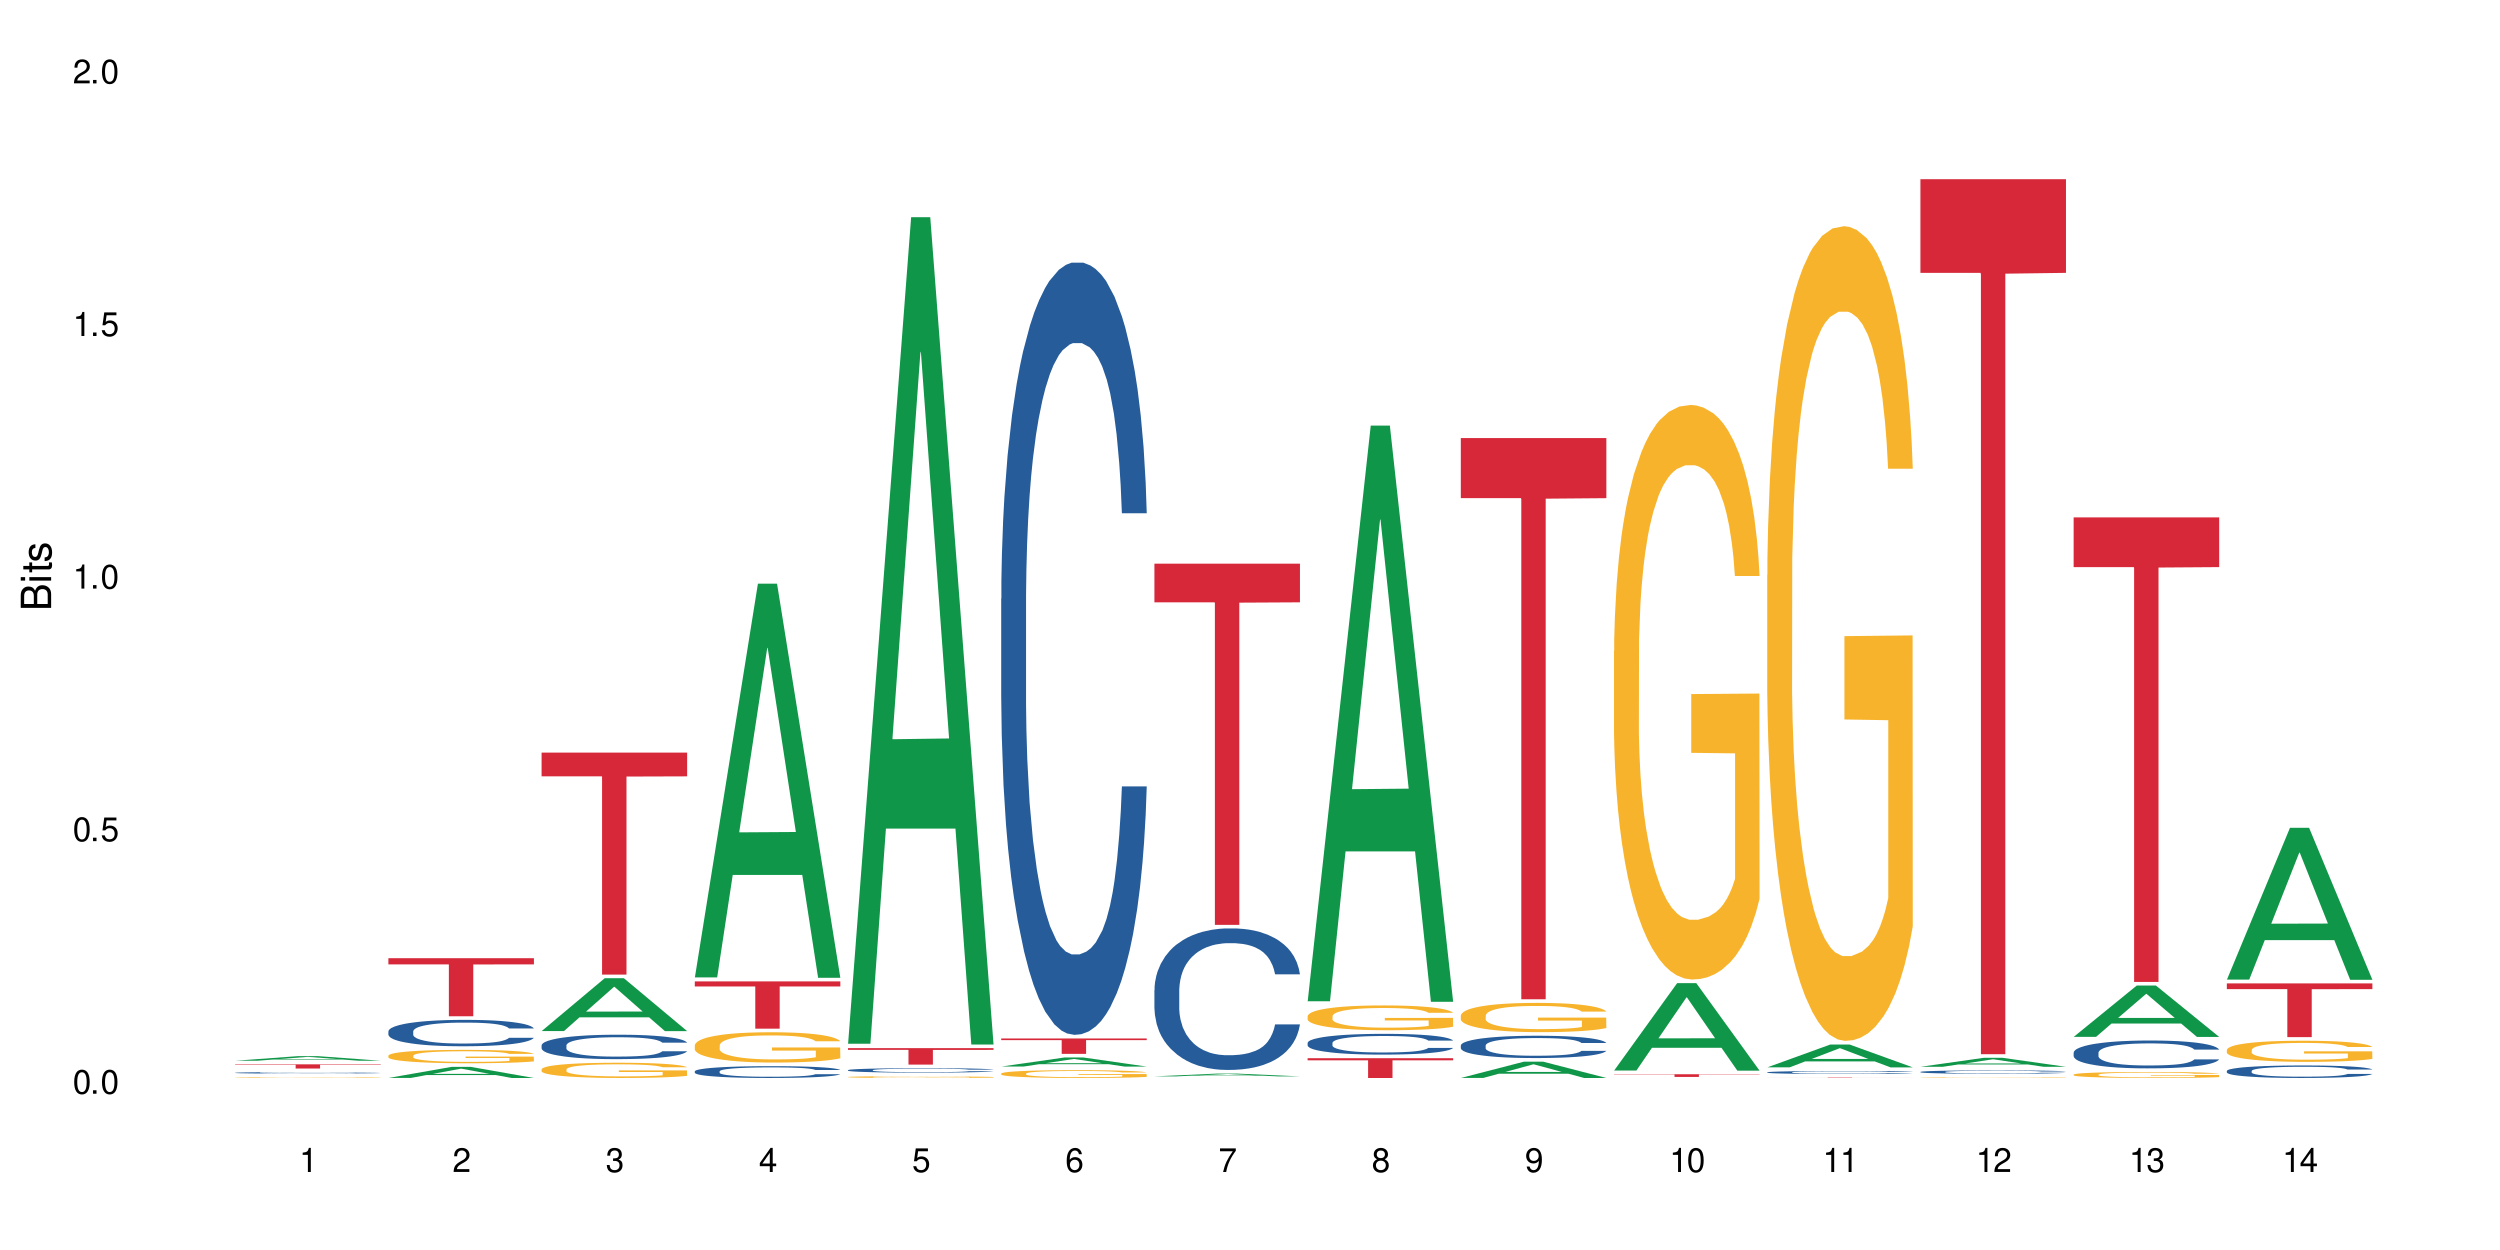 <?xml version="1.0" encoding="UTF-8"?>
<svg xmlns="http://www.w3.org/2000/svg" xmlns:xlink="http://www.w3.org/1999/xlink" width="720" height="360" viewBox="0 0 720 360">
<defs>
<g>
<g id="glyph-0-0">
</g>
<g id="glyph-0-1">
<path d="M 2.641 -6.938 C 2 -6.938 1.422 -6.656 1.078 -6.172 C 0.641 -5.562 0.406 -4.641 0.406 -3.359 C 0.406 -1.016 1.188 0.219 2.641 0.219 C 4.078 0.219 4.859 -1.016 4.859 -3.297 C 4.859 -4.641 4.656 -5.547 4.203 -6.172 C 3.844 -6.656 3.281 -6.938 2.641 -6.938 Z M 2.641 -6.188 C 3.547 -6.188 4 -5.25 4 -3.375 C 4 -1.406 3.562 -0.484 2.625 -0.484 C 1.734 -0.484 1.281 -1.438 1.281 -3.344 C 1.281 -5.25 1.734 -6.188 2.641 -6.188 Z M 2.641 -6.188 "/>
</g>
<g id="glyph-0-2">
<path d="M 1.828 -1 L 0.828 -1 L 0.828 0 L 1.828 0 Z M 1.828 -1 "/>
</g>
<g id="glyph-0-3">
<path d="M 4.562 -6.797 L 1.062 -6.797 L 0.547 -3.094 L 1.328 -3.094 C 1.719 -3.562 2.047 -3.734 2.578 -3.734 C 3.484 -3.734 4.062 -3.109 4.062 -2.094 C 4.062 -1.125 3.484 -0.531 2.578 -0.531 C 1.828 -0.531 1.375 -0.906 1.188 -1.672 L 0.328 -1.672 C 0.453 -1.109 0.547 -0.844 0.75 -0.594 C 1.125 -0.078 1.828 0.219 2.594 0.219 C 3.969 0.219 4.922 -0.781 4.922 -2.219 C 4.922 -3.562 4.031 -4.484 2.719 -4.484 C 2.25 -4.484 1.859 -4.359 1.469 -4.062 L 1.734 -5.969 L 4.562 -5.969 Z M 4.562 -6.797 "/>
</g>
<g id="glyph-0-4">
<path d="M 2.484 -4.938 L 2.484 0 L 3.328 0 L 3.328 -6.938 L 2.766 -6.938 C 2.469 -5.875 2.281 -5.734 0.984 -5.562 L 0.984 -4.938 Z M 2.484 -4.938 "/>
</g>
<g id="glyph-0-5">
<path d="M 4.859 -0.828 L 1.281 -0.828 C 1.359 -1.406 1.672 -1.781 2.5 -2.281 L 3.469 -2.828 C 4.406 -3.344 4.906 -4.062 4.906 -4.906 C 4.906 -5.484 4.672 -6.031 4.266 -6.406 C 3.859 -6.766 3.375 -6.938 2.719 -6.938 C 1.859 -6.938 1.219 -6.625 0.844 -6.031 C 0.609 -5.672 0.5 -5.234 0.484 -4.531 L 1.328 -4.531 C 1.359 -5.016 1.406 -5.281 1.531 -5.516 C 1.75 -5.938 2.188 -6.203 2.703 -6.203 C 3.469 -6.203 4.031 -5.641 4.031 -4.891 C 4.031 -4.344 3.719 -3.859 3.125 -3.516 L 2.234 -3 C 0.812 -2.172 0.406 -1.531 0.328 -0.016 L 4.859 -0.016 Z M 4.859 -0.828 "/>
</g>
<g id="glyph-0-6">
<path d="M 2.125 -3.188 L 2.578 -3.188 C 3.5 -3.188 3.984 -2.766 3.984 -1.922 C 3.984 -1.062 3.469 -0.531 2.594 -0.531 C 1.656 -0.531 1.203 -1 1.156 -2.016 L 0.312 -2.016 C 0.344 -1.453 0.438 -1.094 0.609 -0.781 C 0.953 -0.109 1.625 0.219 2.547 0.219 C 3.953 0.219 4.859 -0.625 4.859 -1.938 C 4.859 -2.828 4.516 -3.297 3.703 -3.594 C 4.344 -3.844 4.656 -4.328 4.656 -5.031 C 4.656 -6.219 3.875 -6.938 2.578 -6.938 C 1.203 -6.938 0.484 -6.172 0.453 -4.703 L 1.297 -4.703 C 1.312 -5.125 1.344 -5.359 1.453 -5.578 C 1.641 -5.969 2.062 -6.203 2.594 -6.203 C 3.344 -6.203 3.797 -5.75 3.797 -5 C 3.797 -4.516 3.609 -4.219 3.25 -4.047 C 3.016 -3.953 2.703 -3.922 2.125 -3.906 Z M 2.125 -3.188 "/>
</g>
<g id="glyph-0-7">
<path d="M 3.141 -1.672 L 3.141 0 L 3.984 0 L 3.984 -1.672 L 4.984 -1.672 L 4.984 -2.438 L 3.984 -2.438 L 3.984 -6.938 L 3.359 -6.938 L 0.266 -2.578 L 0.266 -1.672 Z M 3.141 -2.438 L 1 -2.438 L 3.141 -5.5 Z M 3.141 -2.438 "/>
</g>
<g id="glyph-0-8">
<path d="M 4.781 -5.125 C 4.609 -6.266 3.891 -6.938 2.844 -6.938 C 2.094 -6.938 1.422 -6.578 1.031 -5.953 C 0.594 -5.266 0.406 -4.422 0.406 -3.172 C 0.406 -2 0.578 -1.25 0.984 -0.641 C 1.359 -0.078 1.953 0.219 2.703 0.219 C 3.984 0.219 4.922 -0.75 4.922 -2.094 C 4.922 -3.375 4.062 -4.281 2.844 -4.281 C 2.172 -4.281 1.641 -4.031 1.281 -3.516 C 1.281 -5.234 1.828 -6.188 2.797 -6.188 C 3.391 -6.188 3.797 -5.797 3.938 -5.125 Z M 2.734 -3.531 C 3.547 -3.531 4.062 -2.953 4.062 -2.031 C 4.062 -1.156 3.484 -0.531 2.703 -0.531 C 1.922 -0.531 1.328 -1.188 1.328 -2.078 C 1.328 -2.938 1.906 -3.531 2.734 -3.531 Z M 2.734 -3.531 "/>
</g>
<g id="glyph-0-9">
<path d="M 4.984 -6.797 L 0.438 -6.797 L 0.438 -5.969 L 4.109 -5.969 C 2.5 -3.656 1.828 -2.234 1.328 0 L 2.219 0 C 2.594 -2.172 3.453 -4.047 4.984 -6.094 Z M 4.984 -6.797 "/>
</g>
<g id="glyph-0-10">
<path d="M 3.75 -3.656 C 4.469 -4.094 4.688 -4.438 4.688 -5.078 C 4.688 -6.172 3.844 -6.938 2.641 -6.938 C 1.438 -6.938 0.594 -6.172 0.594 -5.094 C 0.594 -4.438 0.812 -4.094 1.516 -3.656 C 0.734 -3.266 0.359 -2.703 0.359 -1.922 C 0.359 -0.656 1.281 0.219 2.641 0.219 C 3.984 0.219 4.922 -0.656 4.922 -1.922 C 4.922 -2.703 4.531 -3.266 3.75 -3.656 Z M 2.641 -6.188 C 3.359 -6.188 3.812 -5.75 3.812 -5.062 C 3.812 -4.406 3.344 -3.984 2.641 -3.984 C 1.922 -3.984 1.453 -4.406 1.453 -5.078 C 1.453 -5.75 1.922 -6.188 2.641 -6.188 Z M 2.641 -3.266 C 3.484 -3.266 4.062 -2.719 4.062 -1.906 C 4.062 -1.078 3.484 -0.531 2.625 -0.531 C 1.797 -0.531 1.219 -1.094 1.219 -1.906 C 1.219 -2.719 1.781 -3.266 2.641 -3.266 Z M 2.641 -3.266 "/>
</g>
<g id="glyph-0-11">
<path d="M 0.516 -1.578 C 0.672 -0.453 1.406 0.219 2.438 0.219 C 3.188 0.219 3.859 -0.141 4.266 -0.766 C 4.688 -1.453 4.891 -2.297 4.891 -3.547 C 4.891 -4.719 4.703 -5.453 4.312 -6.078 C 3.938 -6.641 3.344 -6.938 2.594 -6.938 C 1.297 -6.938 0.359 -5.969 0.359 -4.625 C 0.359 -3.344 1.234 -2.453 2.453 -2.453 C 3.094 -2.453 3.578 -2.672 4.016 -3.203 C 4 -1.484 3.469 -0.531 2.5 -0.531 C 1.906 -0.531 1.484 -0.906 1.359 -1.578 Z M 2.578 -6.203 C 3.375 -6.203 3.969 -5.531 3.969 -4.641 C 3.969 -3.797 3.391 -3.188 2.547 -3.188 C 1.734 -3.188 1.234 -3.766 1.234 -4.688 C 1.234 -5.562 1.797 -6.203 2.578 -6.203 Z M 2.578 -6.203 "/>
</g>
<g id="glyph-1-0">
</g>
<g id="glyph-1-1">
<path d="M 0 -0.953 L 0 -4.891 C 0 -5.719 -0.234 -6.344 -0.734 -6.797 C -1.188 -7.234 -1.812 -7.469 -2.5 -7.469 C -3.547 -7.469 -4.188 -7 -4.625 -5.875 C -4.984 -6.688 -5.625 -7.094 -6.531 -7.094 C -7.172 -7.094 -7.734 -6.859 -8.141 -6.391 C -8.562 -5.922 -8.75 -5.344 -8.75 -4.5 L -8.75 -0.953 Z M -4.984 -2.062 L -7.766 -2.062 L -7.766 -4.219 C -7.766 -4.844 -7.688 -5.203 -7.453 -5.5 C -7.219 -5.812 -6.859 -5.969 -6.375 -5.969 C -5.891 -5.969 -5.531 -5.812 -5.297 -5.5 C -5.062 -5.203 -4.984 -4.844 -4.984 -4.219 Z M -0.984 -2.062 L -4 -2.062 L -4 -4.781 C -4 -5.766 -3.438 -6.359 -2.484 -6.359 C -1.547 -6.359 -0.984 -5.766 -0.984 -4.781 Z M -0.984 -2.062 "/>
</g>
<g id="glyph-1-2">
<path d="M -6.281 -1.797 L -6.281 -0.797 L 0 -0.797 L 0 -1.797 Z M -8.75 -1.797 L -8.75 -0.797 L -7.484 -0.797 L -7.484 -1.797 Z M -8.75 -1.797 "/>
</g>
<g id="glyph-1-3">
<path d="M -6.281 -3.047 L -6.281 -2.016 L -8.016 -2.016 L -8.016 -1.016 L -6.281 -1.016 L -6.281 -0.172 L -5.469 -0.172 L -5.469 -1.016 L -0.719 -1.016 C -0.078 -1.016 0.281 -1.453 0.281 -2.234 C 0.281 -2.5 0.25 -2.719 0.188 -3.047 L -0.641 -3.047 C -0.609 -2.906 -0.594 -2.766 -0.594 -2.562 C -0.594 -2.141 -0.719 -2.016 -1.156 -2.016 L -5.469 -2.016 L -5.469 -3.047 Z M -6.281 -3.047 "/>
</g>
<g id="glyph-1-4">
<path d="M -4.531 -5.25 C -5.766 -5.25 -6.469 -4.422 -6.469 -2.969 C -6.469 -1.516 -5.719 -0.562 -4.547 -0.562 C -3.562 -0.562 -3.094 -1.062 -2.734 -2.562 L -2.516 -3.484 C -2.344 -4.188 -2.094 -4.469 -1.641 -4.469 C -1.047 -4.469 -0.641 -3.875 -0.641 -3 C -0.641 -2.453 -0.797 -2 -1.062 -1.75 C -1.25 -1.594 -1.422 -1.531 -1.875 -1.469 L -1.875 -0.406 C -0.422 -0.453 0.281 -1.266 0.281 -2.922 C 0.281 -4.5 -0.5 -5.516 -1.719 -5.516 C -2.656 -5.516 -3.172 -4.984 -3.469 -3.734 L -3.703 -2.766 C -3.891 -1.953 -4.156 -1.609 -4.594 -1.609 C -5.188 -1.609 -5.547 -2.125 -5.547 -2.938 C -5.547 -3.75 -5.203 -4.172 -4.531 -4.203 Z M -4.531 -5.25 "/>
</g>
</g>
</defs>
<rect x="-72" y="-36" width="864" height="432" fill="rgb(100%, 100%, 100%)" fill-opacity="1"/>
<path fill-rule="nonzero" fill="rgb(6.275%, 58.824%, 28.235%)" fill-opacity="1" d="M 67.73 305.492 L 67.777 305.492 L 85.914 304.16 L 91.422 304.16 L 109.648 305.492 L 103.242 305.492 L 98.676 305.145 L 78.656 305.145 L 74.18 305.492 L 67.73 305.492 L 80.582 305 L 96.84 305 L 88.734 304.379 L 88.645 304.375 L 88.555 304.379 L 80.539 305 L 80.582 305 Z M 67.73 305.492 "/>
<path fill-rule="nonzero" fill="rgb(14.51%, 36.078%, 60%)" fill-opacity="1" d="M 67.73 308.961 L 67.781 308.961 L 67.781 308.949 L 67.934 308.934 L 68.652 308.902 L 69.57 308.879 L 70.848 308.855 L 72.18 308.84 L 73.148 308.828 L 74.02 308.82 L 76.012 308.805 L 77.289 308.797 L 78.672 308.793 L 80.355 308.785 L 81.582 308.781 L 84.344 308.773 L 86.391 308.773 L 87.973 308.77 L 91.398 308.77 L 93.441 308.773 L 94.926 308.773 L 96.562 308.777 L 97.941 308.781 L 100.344 308.789 L 102.492 308.801 L 103.461 308.809 L 104.996 308.82 L 106.172 308.832 L 106.988 308.844 L 107.91 308.855 L 108.727 308.875 L 109.34 308.895 L 109.648 308.914 L 102.492 308.914 L 102.133 308.895 L 101.723 308.883 L 100.957 308.867 L 100.191 308.855 L 99.117 308.844 L 98.145 308.836 L 96.816 308.828 L 95.641 308.824 L 94.414 308.82 L 93.238 308.82 L 90.988 308.816 L 87.41 308.816 L 85.418 308.82 L 84.344 308.824 L 82.812 308.828 L 81.738 308.832 L 80.461 308.84 L 79.59 308.848 L 78.516 308.859 L 77.75 308.867 L 76.883 308.883 L 76.371 308.891 L 75.91 308.902 L 75.5 308.914 L 75.195 308.93 L 74.988 308.945 L 74.887 308.957 L 74.887 309.02 L 74.988 309.035 L 75.246 309.051 L 75.91 309.074 L 76.883 309.098 L 78.004 309.113 L 79.078 309.125 L 79.691 309.133 L 80.512 309.137 L 81.789 309.145 L 83.629 309.152 L 84.703 309.156 L 86.34 309.16 L 93.598 309.16 L 94.977 309.156 L 96.867 309.148 L 98.043 309.141 L 99.066 309.133 L 99.832 309.125 L 100.344 309.121 L 101.109 309.109 L 101.723 309.094 L 102.184 309.082 L 102.492 309.066 L 109.648 309.066 L 109.34 309.082 L 108.883 309.098 L 108.422 309.109 L 107.707 309.125 L 106.887 309.137 L 105.711 309.148 L 104.742 309.16 L 103.461 309.168 L 102.285 309.176 L 101.008 309.184 L 99.117 309.191 L 97.891 309.195 L 96.562 309.199 L 94.977 309.203 L 92.984 309.207 L 86.695 309.207 L 85.109 309.203 L 83.016 309.203 L 80.41 309.195 L 78.516 309.188 L 77.035 309.18 L 75.758 309.172 L 74.324 309.16 L 72.484 309.145 L 71.359 309.129 L 70.594 309.117 L 69.723 309.102 L 69.109 309.09 L 68.395 309.066 L 67.883 309.039 L 67.73 309.016 Z M 67.73 308.961 "/>
<path fill-rule="nonzero" fill="rgb(96.863%, 70.196%, 16.863%)" fill-opacity="1" d="M 67.73 310.336 L 67.781 310.336 L 67.781 310.332 L 67.988 310.324 L 68.496 310.312 L 69.164 310.301 L 69.879 310.293 L 70.34 310.289 L 71.105 310.285 L 71.77 310.281 L 73.457 310.273 L 75.602 310.266 L 76.777 310.262 L 78.109 310.258 L 80 310.254 L 80.867 310.254 L 83.527 310.25 L 86.543 310.246 L 93.496 310.246 L 96.355 310.25 L 97.992 310.254 L 99.27 310.254 L 100.602 310.258 L 102.234 310.262 L 103.77 310.266 L 106.223 310.273 L 107.246 310.281 L 108.113 310.289 L 108.883 310.297 L 109.34 310.305 L 109.648 310.309 L 102.543 310.309 L 102.133 310.305 L 101.672 310.297 L 100.906 310.293 L 100.141 310.285 L 99.375 310.281 L 97.941 310.277 L 96.715 310.273 L 95.18 310.273 L 93.699 310.27 L 85.828 310.27 L 84.395 310.273 L 83.375 310.273 L 81.941 310.277 L 81.074 310.277 L 80.562 310.281 L 79.027 310.285 L 78.004 310.293 L 77.445 310.297 L 76.727 310.301 L 76.215 310.305 L 75.652 310.312 L 75.348 310.32 L 74.938 310.332 L 74.887 310.367 L 75.039 310.375 L 75.348 310.383 L 75.758 310.391 L 76.371 310.395 L 76.984 310.402 L 78.059 310.41 L 78.977 310.414 L 79.691 310.418 L 81.074 310.422 L 81.637 310.426 L 82.965 310.43 L 84.344 310.43 L 86.031 310.434 L 96.969 310.434 L 98.301 310.43 L 99.168 310.43 L 100.242 310.426 L 101.008 310.426 L 101.723 310.422 L 102.594 310.422 L 102.594 310.375 L 89.969 310.375 L 89.969 310.352 L 109.598 310.352 L 109.648 310.426 L 108.574 310.434 L 107.246 310.438 L 105.969 310.441 L 104.637 310.445 L 102.746 310.449 L 101.215 310.449 L 98.863 310.453 L 96.715 310.453 L 94.465 310.457 L 85.777 310.457 L 83.988 310.453 L 82.352 310.453 L 80.715 310.449 L 78.672 310.445 L 77.34 310.441 L 74.582 310.434 L 73.355 310.43 L 72.535 310.426 L 71.719 310.418 L 70.848 310.414 L 70.031 310.406 L 69.418 310.402 L 68.855 310.395 L 68.445 310.387 L 68.039 310.379 L 67.832 310.371 L 67.73 310.367 Z M 67.73 310.336 "/>
<path fill-rule="nonzero" fill="rgb(83.922%, 15.686%, 22.353%)" fill-opacity="1" d="M 67.73 306.535 L 109.648 306.535 L 109.648 306.66 L 92.18 306.664 L 92.18 307.73 L 85.148 307.73 L 85.148 306.664 L 85.047 306.66 L 67.73 306.66 Z M 67.73 306.535 "/>
<path fill-rule="nonzero" fill="rgb(6.275%, 58.824%, 28.235%)" fill-opacity="1" d="M 111.855 310.453 L 111.898 310.449 L 130.035 307.262 L 135.543 307.262 L 153.77 310.457 L 147.367 310.457 L 142.801 309.621 L 122.781 309.621 L 118.301 310.453 L 111.855 310.453 L 124.707 309.277 L 140.961 309.273 L 132.855 307.781 L 132.766 307.781 L 132.68 307.789 L 124.66 309.273 L 124.707 309.277 Z M 111.855 310.453 "/>
<path fill-rule="nonzero" fill="rgb(14.51%, 36.078%, 60%)" fill-opacity="1" d="M 111.855 297.031 L 111.906 297.023 L 111.906 296.859 L 112.059 296.594 L 112.418 296.262 L 112.773 296.031 L 113.695 295.621 L 114.973 295.227 L 116.301 294.922 L 117.273 294.742 L 118.141 294.602 L 120.137 294.344 L 121.414 294.211 L 122.793 294.094 L 124.48 293.977 L 125.707 293.906 L 128.469 293.797 L 130.512 293.746 L 132.098 293.727 L 135.523 293.727 L 137.566 293.754 L 139.047 293.789 L 140.684 293.844 L 142.066 293.906 L 144.469 294.059 L 146.613 294.254 L 147.586 294.367 L 149.117 294.582 L 150.293 294.789 L 151.113 294.969 L 152.031 295.227 L 152.852 295.539 L 153.465 295.895 L 153.77 296.191 L 146.613 296.191 L 146.258 295.914 L 145.848 295.699 L 145.082 295.414 L 144.312 295.211 L 143.242 295.012 L 142.27 294.879 L 140.941 294.746 L 139.766 294.664 L 138.539 294.602 L 137.363 294.559 L 135.113 294.52 L 132.504 294.52 L 131.535 294.531 L 129.539 294.586 L 128.469 294.637 L 126.934 294.734 L 125.859 294.824 L 124.582 294.961 L 123.715 295.082 L 122.641 295.262 L 121.875 295.422 L 121.004 295.648 L 120.492 295.824 L 120.031 296.02 L 119.625 296.246 L 119.316 296.492 L 119.113 296.746 L 119.012 296.996 L 119.012 298.074 L 119.113 298.324 L 119.367 298.617 L 120.031 299.039 L 121.004 299.406 L 122.129 299.699 L 123.203 299.906 L 123.816 300.004 L 124.633 300.117 L 125.91 300.254 L 127.75 300.395 L 128.824 300.449 L 130.461 300.504 L 132.148 300.531 L 134.398 300.531 L 136.391 300.504 L 137.719 300.469 L 139.102 300.414 L 140.992 300.297 L 142.168 300.184 L 143.188 300.055 L 143.957 299.922 L 144.469 299.809 L 145.234 299.594 L 145.848 299.359 L 146.309 299.117 L 146.613 298.879 L 153.77 298.879 L 153.465 299.156 L 153.004 299.43 L 152.543 299.629 L 151.828 299.871 L 151.012 300.09 L 149.836 300.332 L 148.863 300.492 L 147.586 300.664 L 146.41 300.797 L 145.133 300.914 L 143.242 301.055 L 142.012 301.121 L 140.684 301.184 L 139.102 301.242 L 137.105 301.289 L 134.961 301.316 L 132.965 301.324 L 130.82 301.309 L 129.234 301.281 L 127.137 301.219 L 124.531 301.094 L 122.641 300.965 L 121.156 300.832 L 119.879 300.691 L 118.449 300.504 L 116.609 300.199 L 115.484 299.965 L 114.715 299.77 L 113.848 299.496 L 113.234 299.254 L 112.52 298.867 L 112.008 298.371 L 111.855 297.992 Z M 111.855 297.031 "/>
<path fill-rule="nonzero" fill="rgb(96.863%, 70.196%, 16.863%)" fill-opacity="1" d="M 111.855 304.016 L 111.906 304.012 L 111.906 303.941 L 112.109 303.785 L 112.621 303.566 L 113.285 303.387 L 114 303.246 L 114.461 303.172 L 115.227 303.066 L 115.891 302.988 L 117.578 302.828 L 119.727 302.68 L 120.902 302.617 L 122.23 302.559 L 124.121 302.492 L 124.992 302.465 L 127.648 302.41 L 130.664 302.375 L 133.988 302.363 L 135.523 302.367 L 137.617 302.383 L 140.48 302.422 L 142.117 302.457 L 143.395 302.492 L 144.723 302.535 L 146.359 302.605 L 147.891 302.691 L 149.117 302.777 L 150.348 302.883 L 151.367 302.996 L 152.238 303.117 L 153.004 303.266 L 153.465 303.391 L 153.77 303.512 L 146.664 303.512 L 146.258 303.391 L 145.797 303.293 L 145.031 303.176 L 144.262 303.094 L 143.496 303.027 L 142.066 302.934 L 140.84 302.879 L 139.305 302.828 L 137.82 302.797 L 136.137 302.777 L 135.113 302.77 L 132.402 302.77 L 129.949 302.793 L 128.52 302.82 L 127.496 302.852 L 126.066 302.902 L 125.195 302.945 L 124.684 302.973 L 123.152 303.082 L 122.129 303.18 L 121.566 303.246 L 120.852 303.355 L 120.34 303.449 L 119.777 303.59 L 119.469 303.695 L 119.062 303.934 L 119.012 304.57 L 119.164 304.703 L 119.469 304.848 L 119.879 304.973 L 120.492 305.109 L 121.105 305.211 L 122.18 305.348 L 123.102 305.438 L 123.816 305.5 L 125.195 305.594 L 125.758 305.625 L 127.086 305.688 L 128.469 305.738 L 130.152 305.781 L 131.434 305.801 L 133.477 305.82 L 136.082 305.82 L 139.152 305.797 L 141.094 305.77 L 142.422 305.742 L 143.293 305.719 L 144.363 305.68 L 145.133 305.645 L 145.848 305.605 L 146.715 305.543 L 146.715 304.703 L 134.09 304.699 L 134.09 304.305 L 153.719 304.301 L 153.77 305.68 L 152.699 305.773 L 151.367 305.863 L 150.09 305.934 L 148.762 305.996 L 146.871 306.062 L 145.336 306.105 L 142.984 306.152 L 140.84 306.184 L 138.59 306.207 L 136.594 306.219 L 134.242 306.219 L 132.148 306.215 L 129.898 306.191 L 128.109 306.164 L 126.473 306.129 L 124.84 306.082 L 122.793 306.008 L 121.465 305.949 L 120.082 305.875 L 118.703 305.789 L 117.477 305.691 L 116.66 305.617 L 115.84 305.535 L 114.973 305.43 L 114.152 305.309 L 113.539 305.199 L 112.98 305.074 L 112.57 304.961 L 112.16 304.801 L 111.957 304.676 L 111.855 304.566 Z M 111.855 304.016 "/>
<path fill-rule="nonzero" fill="rgb(83.922%, 15.686%, 22.353%)" fill-opacity="1" d="M 111.855 275.957 L 153.77 275.957 L 153.77 277.746 L 136.301 277.762 L 136.301 292.688 L 129.273 292.688 L 129.273 277.777 L 129.172 277.746 L 111.855 277.746 Z M 111.855 275.957 "/>
<path fill-rule="nonzero" fill="rgb(6.275%, 58.824%, 28.235%)" fill-opacity="1" d="M 155.977 296.949 L 156.023 296.934 L 174.16 281.723 L 179.668 281.723 L 197.895 296.961 L 191.488 296.961 L 186.922 292.984 L 166.902 292.984 L 162.426 296.949 L 155.977 296.949 L 168.828 291.34 L 185.086 291.324 L 176.98 284.211 L 176.891 284.195 L 176.801 284.238 L 168.785 291.324 L 168.828 291.34 Z M 155.977 296.949 "/>
<path fill-rule="nonzero" fill="rgb(14.51%, 36.078%, 60%)" fill-opacity="1" d="M 155.977 301.059 L 156.027 301.055 L 156.027 300.898 L 156.18 300.656 L 156.539 300.348 L 156.898 300.137 L 157.816 299.758 L 159.094 299.391 L 160.426 299.105 L 161.395 298.941 L 162.266 298.812 L 164.258 298.574 L 165.535 298.453 L 166.918 298.344 L 168.602 298.234 L 169.828 298.168 L 172.59 298.066 L 174.637 298.023 L 176.219 298.004 L 179.645 298.004 L 181.688 298.027 L 183.172 298.059 L 184.809 298.113 L 186.188 298.168 L 188.59 298.312 L 190.738 298.492 L 191.707 298.594 L 193.242 298.793 L 194.418 298.984 L 195.234 299.152 L 196.156 299.391 L 196.973 299.68 L 197.586 300.008 L 197.895 300.281 L 190.738 300.281 L 190.379 300.027 L 189.969 299.828 L 189.203 299.562 L 188.438 299.375 L 187.363 299.191 L 186.391 299.07 L 185.062 298.945 L 183.887 298.871 L 182.66 298.812 L 181.484 298.773 L 179.234 298.734 L 176.629 298.734 L 175.656 298.746 L 173.664 298.797 L 172.59 298.844 L 171.059 298.934 L 169.984 299.016 L 168.707 299.145 L 167.836 299.254 L 166.762 299.422 L 165.996 299.57 L 165.129 299.781 L 164.617 299.941 L 164.156 300.121 L 163.746 300.336 L 163.441 300.559 L 163.234 300.797 L 163.133 301.027 L 163.133 302.023 L 163.234 302.254 L 163.492 302.523 L 164.156 302.918 L 165.129 303.258 L 166.25 303.527 L 167.324 303.719 L 167.938 303.809 L 168.758 303.91 L 170.035 304.039 L 171.875 304.168 L 172.949 304.219 L 174.582 304.273 L 176.27 304.297 L 178.52 304.297 L 180.512 304.273 L 181.844 304.238 L 183.223 304.188 L 185.113 304.078 L 186.289 303.977 L 187.312 303.855 L 188.078 303.73 L 188.59 303.629 L 189.355 303.43 L 189.969 303.211 L 190.43 302.988 L 190.738 302.77 L 197.895 302.77 L 197.586 303.027 L 197.129 303.277 L 196.668 303.461 L 195.953 303.688 L 195.133 303.887 L 193.957 304.109 L 192.988 304.258 L 191.707 304.418 L 190.531 304.543 L 189.254 304.652 L 187.363 304.777 L 186.137 304.844 L 184.809 304.902 L 183.223 304.953 L 181.23 304.996 L 179.082 305.023 L 177.09 305.031 L 174.941 305.016 L 173.355 304.992 L 171.262 304.934 L 168.652 304.816 L 166.762 304.695 L 165.281 304.574 L 164.004 304.445 L 162.57 304.273 L 160.73 303.988 L 159.605 303.77 L 158.84 303.59 L 157.969 303.34 L 157.355 303.117 L 156.641 302.754 L 156.129 302.301 L 155.977 301.945 Z M 155.977 301.059 "/>
<path fill-rule="nonzero" fill="rgb(96.863%, 70.196%, 16.863%)" fill-opacity="1" d="M 155.977 307.949 L 156.027 307.945 L 156.027 307.863 L 156.234 307.684 L 156.742 307.438 L 157.41 307.23 L 158.125 307.07 L 158.582 306.988 L 159.352 306.867 L 160.016 306.777 L 161.703 306.598 L 163.848 306.43 L 165.023 306.359 L 166.355 306.289 L 168.246 306.215 L 169.113 306.188 L 171.773 306.121 L 174.789 306.082 L 178.109 306.07 L 179.645 306.074 L 181.742 306.09 L 184.602 306.133 L 186.238 306.172 L 187.516 306.215 L 188.848 306.266 L 190.48 306.348 L 192.016 306.441 L 193.242 306.539 L 194.469 306.66 L 195.492 306.785 L 196.359 306.926 L 197.129 307.094 L 197.586 307.234 L 197.895 307.375 L 190.789 307.375 L 190.379 307.234 L 189.918 307.129 L 189.152 306.996 L 188.387 306.898 L 187.617 306.824 L 186.188 306.719 L 184.961 306.656 L 183.426 306.598 L 181.945 306.562 L 180.258 306.539 L 179.234 306.531 L 176.527 306.531 L 174.074 306.559 L 172.641 306.59 L 171.617 306.621 L 170.188 306.684 L 169.32 306.73 L 168.809 306.762 L 167.273 306.887 L 166.25 307 L 165.688 307.074 L 164.973 307.195 L 164.461 307.305 L 163.898 307.465 L 163.594 307.582 L 163.184 307.855 L 163.133 308.578 L 163.285 308.73 L 163.594 308.895 L 164.004 309.039 L 164.617 309.191 L 165.23 309.309 L 166.305 309.465 L 167.223 309.566 L 167.938 309.637 L 169.32 309.742 L 169.883 309.781 L 171.211 309.852 L 172.59 309.906 L 174.277 309.957 L 175.555 309.98 L 177.602 310 L 180.207 310 L 183.273 309.977 L 185.215 309.945 L 186.547 309.91 L 187.414 309.883 L 188.488 309.84 L 189.254 309.801 L 189.969 309.754 L 190.84 309.688 L 190.84 308.73 L 178.215 308.727 L 178.215 308.277 L 197.844 308.273 L 197.895 309.84 L 196.82 309.949 L 195.492 310.051 L 194.215 310.133 L 192.883 310.199 L 190.992 310.277 L 189.461 310.324 L 187.109 310.379 L 184.961 310.418 L 182.711 310.441 L 180.719 310.453 L 178.367 310.457 L 176.27 310.449 L 174.023 310.426 L 172.234 310.395 L 170.598 310.352 L 168.961 310.301 L 166.918 310.215 L 165.586 310.148 L 164.207 310.062 L 162.828 309.965 L 161.602 309.855 L 160.781 309.773 L 159.965 309.676 L 159.094 309.555 L 158.277 309.418 L 157.664 309.293 L 157.102 309.156 L 156.691 309.023 L 156.285 308.844 L 156.078 308.699 L 155.977 308.574 Z M 155.977 307.949 "/>
<path fill-rule="nonzero" fill="rgb(83.922%, 15.686%, 22.353%)" fill-opacity="1" d="M 155.977 216.746 L 197.895 216.746 L 197.895 223.59 L 180.426 223.648 L 180.426 280.684 L 173.395 280.684 L 173.395 223.707 L 173.293 223.59 L 155.977 223.59 Z M 155.977 216.746 "/>
<path fill-rule="nonzero" fill="rgb(6.275%, 58.824%, 28.235%)" fill-opacity="1" d="M 200.102 281.492 L 200.145 281.387 L 218.281 168.102 L 223.789 168.102 L 242.016 281.602 L 235.613 281.602 L 231.047 251.973 L 211.027 251.973 L 206.547 281.492 L 200.102 281.492 L 212.953 239.719 L 229.207 239.613 L 221.102 186.645 L 221.012 186.539 L 220.926 186.859 L 212.906 239.613 L 212.953 239.719 Z M 200.102 281.492 "/>
<path fill-rule="nonzero" fill="rgb(14.51%, 36.078%, 60%)" fill-opacity="1" d="M 200.102 308.535 L 200.152 308.531 L 200.152 308.457 L 200.305 308.34 L 200.664 308.191 L 201.02 308.09 L 201.941 307.906 L 203.219 307.727 L 204.547 307.59 L 205.52 307.512 L 206.387 307.449 L 208.383 307.332 L 209.66 307.273 L 211.039 307.223 L 212.727 307.168 L 213.953 307.137 L 216.715 307.09 L 218.758 307.066 L 220.344 307.059 L 223.77 307.059 L 225.812 307.07 L 227.293 307.086 L 228.93 307.109 L 230.312 307.137 L 232.715 307.207 L 234.859 307.293 L 235.832 307.344 L 237.363 307.438 L 238.539 307.531 L 239.359 307.613 L 240.277 307.727 L 241.098 307.867 L 241.711 308.027 L 242.016 308.16 L 234.859 308.16 L 234.504 308.035 L 234.094 307.941 L 233.328 307.812 L 232.559 307.723 L 231.488 307.633 L 230.516 307.574 L 229.188 307.516 L 228.012 307.477 L 226.785 307.449 L 225.609 307.43 L 223.359 307.41 L 220.75 307.41 L 219.781 307.418 L 217.785 307.441 L 216.715 307.465 L 215.18 307.508 L 214.105 307.547 L 212.828 307.609 L 211.961 307.664 L 210.887 307.742 L 210.117 307.816 L 209.25 307.918 L 208.738 307.996 L 208.277 308.082 L 207.871 308.184 L 207.562 308.293 L 207.359 308.41 L 207.258 308.52 L 207.258 309.004 L 207.359 309.113 L 207.613 309.246 L 208.277 309.434 L 209.25 309.598 L 210.375 309.73 L 211.449 309.824 L 212.062 309.867 L 212.879 309.914 L 214.156 309.977 L 215.996 310.039 L 217.07 310.066 L 218.707 310.09 L 220.395 310.102 L 222.645 310.102 L 224.637 310.09 L 225.965 310.074 L 227.348 310.051 L 229.238 309.996 L 230.414 309.945 L 231.434 309.887 L 232.203 309.828 L 232.715 309.777 L 233.48 309.684 L 234.094 309.578 L 234.555 309.469 L 234.859 309.363 L 242.016 309.363 L 241.711 309.488 L 241.25 309.609 L 240.789 309.699 L 240.074 309.809 L 239.258 309.902 L 238.082 310.012 L 237.109 310.082 L 235.832 310.16 L 234.656 310.219 L 233.379 310.273 L 231.488 310.336 L 230.258 310.367 L 228.93 310.395 L 227.348 310.418 L 225.352 310.441 L 223.207 310.453 L 221.211 310.457 L 219.066 310.449 L 217.48 310.438 L 215.383 310.41 L 212.777 310.355 L 210.887 310.297 L 209.402 310.234 L 208.125 310.176 L 206.695 310.09 L 204.855 309.953 L 203.73 309.848 L 202.961 309.762 L 202.094 309.641 L 201.48 309.531 L 200.766 309.355 L 200.254 309.137 L 200.102 308.965 Z M 200.102 308.535 "/>
<path fill-rule="nonzero" fill="rgb(96.863%, 70.196%, 16.863%)" fill-opacity="1" d="M 200.102 301.027 L 200.152 301.02 L 200.152 300.859 L 200.355 300.504 L 200.867 300.008 L 201.531 299.602 L 202.246 299.281 L 202.707 299.117 L 203.473 298.875 L 204.137 298.699 L 205.824 298.344 L 207.973 298.008 L 209.148 297.863 L 210.477 297.727 L 212.367 297.578 L 213.238 297.52 L 215.895 297.395 L 218.91 297.312 L 222.234 297.289 L 223.77 297.297 L 225.863 297.328 L 228.727 297.418 L 230.363 297.496 L 231.641 297.578 L 232.969 297.68 L 234.605 297.84 L 236.137 298.031 L 237.363 298.223 L 238.594 298.461 L 239.613 298.715 L 240.484 298.996 L 241.25 299.332 L 241.711 299.609 L 242.016 299.887 L 234.91 299.887 L 234.504 299.609 L 234.043 299.395 L 233.277 299.133 L 232.508 298.941 L 231.742 298.789 L 230.312 298.582 L 229.082 298.453 L 227.551 298.344 L 226.066 298.27 L 224.383 298.223 L 223.359 298.207 L 220.648 298.207 L 218.195 298.262 L 216.766 298.328 L 215.742 298.391 L 214.312 298.508 L 213.441 298.605 L 212.93 298.668 L 211.398 298.914 L 210.375 299.141 L 209.812 299.289 L 209.098 299.531 L 208.586 299.746 L 208.023 300.062 L 207.715 300.305 L 207.309 300.844 L 207.258 302.281 L 207.41 302.582 L 207.715 302.91 L 208.125 303.195 L 208.738 303.5 L 209.352 303.73 L 210.426 304.039 L 211.348 304.246 L 212.062 304.383 L 213.441 304.598 L 214.004 304.672 L 215.332 304.812 L 216.715 304.926 L 218.398 305.02 L 219.68 305.07 L 221.723 305.109 L 224.328 305.109 L 227.398 305.062 L 229.34 304.996 L 230.668 304.934 L 231.539 304.879 L 232.609 304.789 L 233.379 304.711 L 234.094 304.621 L 234.961 304.488 L 234.961 302.582 L 222.336 302.574 L 222.336 301.68 L 241.965 301.672 L 242.016 304.789 L 240.941 305.004 L 239.613 305.211 L 238.336 305.371 L 237.008 305.508 L 235.117 305.66 L 233.582 305.754 L 231.23 305.867 L 229.082 305.938 L 226.836 305.984 L 224.84 306.008 L 222.488 306.016 L 220.395 306 L 218.145 305.953 L 216.355 305.891 L 214.719 305.809 L 213.082 305.707 L 211.039 305.539 L 209.711 305.402 L 208.328 305.234 L 206.949 305.035 L 205.723 304.82 L 204.906 304.656 L 204.086 304.465 L 203.219 304.223 L 202.398 303.953 L 201.785 303.707 L 201.223 303.426 L 200.816 303.164 L 200.406 302.805 L 200.203 302.52 L 200.102 302.27 Z M 200.102 301.027 "/>
<path fill-rule="nonzero" fill="rgb(83.922%, 15.686%, 22.353%)" fill-opacity="1" d="M 200.102 282.641 L 242.016 282.641 L 242.016 284.098 L 224.547 284.109 L 224.547 296.25 L 217.52 296.25 L 217.52 284.121 L 217.418 284.098 L 200.102 284.098 Z M 200.102 282.641 "/>
<path fill-rule="nonzero" fill="rgb(6.275%, 58.824%, 28.235%)" fill-opacity="1" d="M 244.223 300.598 L 244.27 300.375 L 262.406 62.559 L 267.914 62.559 L 286.141 300.824 L 279.734 300.824 L 275.168 238.629 L 255.148 238.629 L 250.672 300.598 L 244.223 300.598 L 257.074 212.898 L 273.332 212.676 L 265.227 101.484 L 265.137 101.262 L 265.047 101.934 L 257.031 212.676 L 257.074 212.898 Z M 244.223 300.598 "/>
<path fill-rule="nonzero" fill="rgb(14.51%, 36.078%, 60%)" fill-opacity="1" d="M 244.223 308.195 L 244.273 308.195 L 244.273 308.168 L 244.426 308.125 L 244.785 308.066 L 245.145 308.027 L 246.062 307.961 L 247.34 307.895 L 248.672 307.844 L 249.641 307.812 L 250.512 307.789 L 252.504 307.746 L 253.781 307.723 L 255.164 307.703 L 256.848 307.684 L 258.074 307.672 L 260.836 307.656 L 262.883 307.645 L 267.891 307.645 L 269.934 307.648 L 271.418 307.652 L 273.055 307.664 L 274.434 307.672 L 276.836 307.699 L 278.984 307.73 L 279.953 307.75 L 281.488 307.785 L 282.664 307.82 L 283.48 307.852 L 284.402 307.895 L 285.219 307.945 L 285.832 308.004 L 286.141 308.055 L 278.984 308.055 L 278.625 308.008 L 278.215 307.973 L 277.449 307.926 L 276.684 307.891 L 275.609 307.859 L 274.637 307.836 L 273.309 307.812 L 272.133 307.801 L 270.906 307.789 L 269.73 307.781 L 267.48 307.773 L 264.875 307.773 L 263.902 307.777 L 261.91 307.785 L 260.836 307.797 L 259.305 307.812 L 258.23 307.828 L 256.953 307.852 L 256.082 307.871 L 255.008 307.898 L 254.242 307.926 L 253.371 307.965 L 252.863 307.992 L 252.402 308.027 L 251.992 308.066 L 251.688 308.105 L 251.48 308.148 L 251.379 308.191 L 251.379 308.371 L 251.48 308.414 L 251.738 308.461 L 252.402 308.531 L 253.371 308.594 L 254.496 308.645 L 255.57 308.68 L 256.184 308.695 L 257.004 308.715 L 258.281 308.734 L 260.121 308.758 L 261.195 308.77 L 262.828 308.777 L 264.516 308.781 L 266.766 308.781 L 268.758 308.777 L 270.09 308.773 L 271.469 308.762 L 273.359 308.742 L 274.535 308.723 L 275.559 308.703 L 276.324 308.68 L 276.836 308.66 L 277.602 308.625 L 278.215 308.586 L 278.676 308.547 L 278.984 308.508 L 286.141 308.508 L 285.832 308.551 L 285.371 308.598 L 284.914 308.633 L 284.195 308.672 L 283.379 308.707 L 282.203 308.75 L 281.23 308.777 L 279.953 308.805 L 278.777 308.828 L 277.5 308.848 L 275.609 308.871 L 274.383 308.883 L 273.055 308.891 L 271.469 308.902 L 269.477 308.91 L 267.328 308.914 L 263.188 308.914 L 261.602 308.91 L 259.508 308.898 L 256.898 308.879 L 255.008 308.855 L 253.527 308.832 L 252.25 308.809 L 250.816 308.777 L 248.977 308.727 L 247.852 308.688 L 247.086 308.656 L 246.215 308.609 L 245.602 308.57 L 244.887 308.504 L 244.375 308.422 L 244.223 308.355 Z M 244.223 308.195 "/>
<path fill-rule="nonzero" fill="rgb(96.863%, 70.196%, 16.863%)" fill-opacity="1" d="M 244.223 310.168 L 244.273 310.168 L 244.273 310.16 L 244.477 310.141 L 244.988 310.109 L 245.652 310.086 L 246.371 310.07 L 246.828 310.059 L 247.598 310.047 L 248.262 310.035 L 249.949 310.016 L 252.094 309.996 L 253.27 309.988 L 254.602 309.98 L 256.492 309.973 L 257.359 309.969 L 260.02 309.961 L 263.035 309.957 L 266.355 309.953 L 267.891 309.957 L 269.988 309.957 L 272.848 309.961 L 274.484 309.969 L 275.762 309.973 L 277.094 309.977 L 278.727 309.988 L 280.262 309.996 L 281.488 310.008 L 282.715 310.023 L 283.738 310.035 L 284.605 310.055 L 285.371 310.07 L 285.832 310.09 L 286.141 310.105 L 279.035 310.105 L 278.625 310.09 L 278.164 310.074 L 276.633 310.051 L 275.863 310.043 L 274.434 310.027 L 273.207 310.023 L 271.672 310.016 L 270.191 310.012 L 268.504 310.008 L 264.773 310.008 L 262.32 310.012 L 260.887 310.016 L 259.863 310.02 L 258.434 310.023 L 257.566 310.031 L 255.52 310.047 L 254.496 310.062 L 253.934 310.07 L 253.219 310.082 L 252.707 310.098 L 252.145 310.113 L 251.84 310.129 L 251.43 310.16 L 251.379 310.242 L 251.531 310.258 L 251.84 310.277 L 252.25 310.293 L 252.863 310.312 L 253.477 310.324 L 254.547 310.344 L 255.469 310.355 L 256.184 310.363 L 257.566 310.375 L 258.129 310.379 L 259.457 310.387 L 260.836 310.395 L 262.523 310.398 L 263.801 310.402 L 265.848 310.406 L 268.453 310.406 L 271.52 310.402 L 273.461 310.398 L 274.793 310.395 L 275.66 310.391 L 276.734 310.387 L 277.5 310.383 L 278.215 310.375 L 279.086 310.367 L 279.086 310.258 L 266.461 310.258 L 266.461 310.207 L 286.09 310.207 L 286.141 310.387 L 285.066 310.398 L 283.738 310.41 L 282.461 310.418 L 281.129 310.426 L 279.238 310.438 L 277.707 310.441 L 275.355 310.449 L 273.207 310.453 L 270.957 310.453 L 268.965 310.457 L 264.516 310.457 L 262.27 310.453 L 260.477 310.449 L 258.844 310.445 L 257.207 310.438 L 255.164 310.43 L 253.832 310.422 L 251.074 310.398 L 249.848 310.387 L 249.027 310.379 L 248.211 310.367 L 247.34 310.355 L 246.523 310.34 L 245.91 310.324 L 245.348 310.309 L 244.938 310.293 L 244.531 310.273 L 244.324 310.254 L 244.223 310.242 Z M 244.223 310.168 "/>
<path fill-rule="nonzero" fill="rgb(83.922%, 15.686%, 22.353%)" fill-opacity="1" d="M 244.223 301.863 L 286.141 301.863 L 286.141 302.371 L 268.672 302.375 L 268.672 306.602 L 261.641 306.602 L 261.641 302.379 L 261.539 302.371 L 244.223 302.371 Z M 244.223 301.863 "/>
<path fill-rule="nonzero" fill="rgb(6.275%, 58.824%, 28.235%)" fill-opacity="1" d="M 288.348 307.168 L 288.391 307.168 L 306.527 304.559 L 312.035 304.559 L 330.262 307.172 L 323.859 307.172 L 319.289 306.488 L 299.273 306.488 L 294.793 307.168 L 288.348 307.168 L 301.199 306.207 L 317.453 306.203 L 309.348 304.988 L 309.258 304.984 L 309.172 304.992 L 301.152 306.203 L 301.199 306.207 Z M 288.348 307.168 "/>
<path fill-rule="nonzero" fill="rgb(14.51%, 36.078%, 60%)" fill-opacity="1" d="M 288.348 172.418 L 288.398 172.215 L 288.398 167.336 L 288.551 159.609 L 288.906 149.852 L 289.266 143.145 L 290.188 131.152 L 291.465 119.562 L 292.793 110.617 L 293.766 105.332 L 294.633 101.27 L 296.629 93.746 L 297.906 89.883 L 299.285 86.43 L 300.973 82.973 L 302.199 80.941 L 304.961 77.688 L 307.004 76.266 L 308.59 75.656 L 312.012 75.656 L 314.059 76.469 L 315.539 77.484 L 317.176 79.109 L 318.559 80.941 L 320.961 85.414 L 323.105 91.105 L 324.078 94.355 L 325.609 100.66 L 326.785 106.758 L 327.605 112.043 L 328.523 119.562 L 329.344 128.711 L 329.957 139.078 L 330.262 147.82 L 323.105 147.82 L 322.75 139.688 L 322.34 133.387 L 321.574 125.051 L 320.805 119.156 L 319.73 113.262 L 318.762 109.398 L 317.434 105.535 L 316.258 103.098 L 315.031 101.27 L 313.855 100.047 L 311.605 98.828 L 308.996 98.828 L 308.027 99.234 L 306.031 100.863 L 304.961 102.285 L 303.426 105.129 L 302.352 107.773 L 301.074 111.84 L 300.207 115.293 L 299.133 120.578 L 298.363 125.254 L 297.496 131.965 L 296.984 137.047 L 296.523 142.738 L 296.117 149.445 L 295.809 156.562 L 295.605 164.082 L 295.504 171.398 L 295.504 202.91 L 295.605 210.227 L 295.859 218.766 L 296.523 231.164 L 297.496 241.938 L 298.621 250.477 L 299.695 256.574 L 300.309 259.422 L 301.125 262.672 L 302.402 266.738 L 304.242 270.805 L 305.316 272.43 L 306.953 274.059 L 308.641 274.871 L 310.891 274.871 L 312.883 274.059 L 314.211 273.039 L 315.594 271.414 L 317.484 267.957 L 318.66 264.707 L 319.68 260.844 L 320.449 256.98 L 320.961 253.73 L 321.727 247.426 L 322.34 240.516 L 322.801 233.402 L 323.105 226.488 L 330.262 226.488 L 329.957 234.621 L 329.496 242.547 L 329.035 248.445 L 328.32 255.559 L 327.504 261.859 L 326.328 268.977 L 325.355 273.648 L 324.078 278.73 L 322.902 282.594 L 321.625 286.051 L 319.73 290.117 L 318.504 292.148 L 317.176 293.977 L 315.594 295.605 L 313.598 297.027 L 311.453 297.84 L 309.457 298.043 L 307.312 297.637 L 305.727 296.824 L 303.629 294.996 L 301.023 291.336 L 299.133 287.473 L 297.648 283.609 L 296.371 279.547 L 294.941 274.059 L 293.102 265.113 L 291.977 258.199 L 291.207 252.508 L 290.34 244.582 L 289.727 237.465 L 289.012 226.082 L 288.5 211.648 L 288.348 200.469 Z M 288.348 172.418 "/>
<path fill-rule="nonzero" fill="rgb(96.863%, 70.196%, 16.863%)" fill-opacity="1" d="M 288.348 309.172 L 288.398 309.172 L 288.398 309.129 L 288.602 309.039 L 289.113 308.91 L 289.777 308.805 L 290.492 308.723 L 290.953 308.68 L 291.719 308.617 L 292.383 308.574 L 294.07 308.48 L 296.219 308.395 L 297.395 308.359 L 298.723 308.324 L 300.613 308.285 L 301.484 308.27 L 304.141 308.238 L 307.156 308.215 L 310.48 308.211 L 312.012 308.211 L 314.109 308.223 L 316.973 308.242 L 318.609 308.266 L 319.887 308.285 L 321.215 308.312 L 322.852 308.352 L 324.383 308.402 L 325.609 308.449 L 326.836 308.512 L 327.859 308.578 L 328.73 308.648 L 329.496 308.734 L 329.957 308.809 L 330.262 308.879 L 323.156 308.879 L 322.75 308.809 L 322.289 308.754 L 321.523 308.684 L 320.754 308.637 L 319.988 308.598 L 318.559 308.543 L 317.328 308.512 L 315.797 308.48 L 314.312 308.465 L 312.629 308.449 L 311.605 308.445 L 308.895 308.445 L 306.441 308.461 L 305.012 308.477 L 303.988 308.492 L 302.559 308.523 L 301.688 308.551 L 301.176 308.566 L 299.645 308.629 L 298.621 308.688 L 298.059 308.727 L 297.344 308.785 L 296.832 308.844 L 296.27 308.926 L 295.961 308.984 L 295.555 309.125 L 295.504 309.496 L 295.656 309.574 L 295.961 309.656 L 296.371 309.73 L 296.984 309.809 L 297.598 309.867 L 298.672 309.949 L 299.594 310 L 300.309 310.035 L 301.688 310.09 L 302.25 310.109 L 303.578 310.148 L 304.961 310.176 L 306.645 310.199 L 307.926 310.211 L 309.969 310.223 L 312.574 310.223 L 315.645 310.211 L 317.586 310.195 L 318.914 310.18 L 319.785 310.164 L 320.855 310.141 L 321.625 310.121 L 322.34 310.098 L 323.207 310.062 L 323.207 309.574 L 310.582 309.57 L 310.582 309.34 L 330.211 309.34 L 330.262 310.141 L 329.188 310.195 L 327.859 310.25 L 326.582 310.289 L 325.254 310.324 L 323.363 310.363 L 321.828 310.391 L 319.477 310.418 L 317.328 310.438 L 315.082 310.449 L 313.086 310.453 L 310.734 310.457 L 308.641 310.453 L 306.391 310.441 L 304.602 310.426 L 302.965 310.402 L 301.328 310.375 L 299.285 310.332 L 297.957 310.297 L 296.574 310.254 L 295.195 310.203 L 293.969 310.148 L 293.152 310.105 L 292.332 310.059 L 291.465 309.996 L 290.645 309.926 L 290.031 309.863 L 289.469 309.789 L 289.062 309.723 L 288.652 309.629 L 288.449 309.555 L 288.348 309.492 Z M 288.348 309.172 "/>
<path fill-rule="nonzero" fill="rgb(83.922%, 15.686%, 22.353%)" fill-opacity="1" d="M 288.348 299.082 L 330.262 299.082 L 330.262 299.559 L 312.793 299.562 L 312.793 303.52 L 305.766 303.52 L 305.766 299.566 L 305.664 299.559 L 288.348 299.559 Z M 288.348 299.082 "/>
<path fill-rule="nonzero" fill="rgb(6.275%, 58.824%, 28.235%)" fill-opacity="1" d="M 332.469 309.996 L 332.512 309.992 L 350.652 309.188 L 356.16 309.188 L 374.387 309.996 L 367.98 309.996 L 363.414 309.785 L 343.395 309.785 L 338.918 309.996 L 332.469 309.996 L 345.32 309.695 L 361.578 309.695 L 353.473 309.32 L 353.293 309.32 L 345.277 309.695 L 345.32 309.695 Z M 332.469 309.996 "/>
<path fill-rule="nonzero" fill="rgb(14.51%, 36.078%, 60%)" fill-opacity="1" d="M 332.469 285.125 L 332.52 285.09 L 332.52 284.195 L 332.672 282.777 L 333.031 280.992 L 333.391 279.762 L 334.309 277.562 L 335.586 275.441 L 336.918 273.801 L 337.887 272.832 L 338.758 272.086 L 340.75 270.711 L 342.027 270 L 343.406 269.367 L 345.094 268.734 L 346.32 268.363 L 349.082 267.766 L 351.129 267.504 L 352.711 267.395 L 356.137 267.395 L 358.18 267.543 L 359.664 267.73 L 361.301 268.027 L 362.68 268.363 L 365.082 269.184 L 367.23 270.227 L 368.199 270.82 L 369.734 271.977 L 370.91 273.094 L 371.727 274.062 L 372.648 275.441 L 373.465 277.117 L 374.078 279.016 L 374.387 280.617 L 367.23 280.617 L 366.871 279.129 L 366.461 277.973 L 365.695 276.445 L 364.93 275.367 L 363.855 274.285 L 362.883 273.578 L 361.555 272.871 L 360.379 272.422 L 359.152 272.086 L 357.977 271.863 L 355.727 271.641 L 353.121 271.641 L 352.148 271.715 L 350.156 272.012 L 349.082 272.273 L 347.547 272.797 L 346.477 273.281 L 345.199 274.023 L 344.328 274.656 L 343.254 275.625 L 342.488 276.484 L 341.617 277.711 L 341.109 278.645 L 340.648 279.688 L 340.238 280.918 L 339.934 282.219 L 339.727 283.598 L 339.625 284.941 L 339.625 290.715 L 339.727 292.055 L 339.984 293.621 L 340.648 295.891 L 341.617 297.867 L 342.742 299.43 L 343.816 300.547 L 344.43 301.07 L 345.25 301.664 L 346.527 302.41 L 348.367 303.156 L 349.441 303.453 L 351.074 303.754 L 352.762 303.902 L 355.012 303.902 L 357.004 303.754 L 358.336 303.566 L 359.715 303.27 L 361.605 302.633 L 362.781 302.039 L 363.805 301.332 L 364.57 300.621 L 365.082 300.027 L 365.848 298.871 L 366.461 297.605 L 366.922 296.301 L 367.23 295.035 L 374.387 295.035 L 374.078 296.523 L 373.617 297.977 L 373.16 299.059 L 372.441 300.363 L 371.625 301.516 L 370.449 302.82 L 369.477 303.676 L 368.199 304.609 L 367.023 305.316 L 365.746 305.949 L 363.855 306.695 L 362.629 307.066 L 361.301 307.402 L 359.715 307.699 L 357.723 307.961 L 355.574 308.109 L 353.582 308.148 L 351.434 308.074 L 349.848 307.926 L 347.754 307.59 L 345.145 306.918 L 343.254 306.211 L 341.773 305.504 L 340.496 304.758 L 339.062 303.754 L 337.223 302.113 L 336.098 300.848 L 335.332 299.805 L 334.461 298.352 L 333.848 297.047 L 333.133 294.961 L 332.621 292.316 L 332.469 290.266 Z M 332.469 285.125 "/>
<path fill-rule="nonzero" fill="rgb(83.922%, 15.686%, 22.353%)" fill-opacity="1" d="M 332.469 162.332 L 374.387 162.332 L 374.387 173.469 L 356.918 173.566 L 356.918 266.355 L 349.887 266.355 L 349.887 173.664 L 349.785 173.469 L 332.469 173.469 Z M 332.469 162.332 "/>
<path fill-rule="nonzero" fill="rgb(6.275%, 58.824%, 28.235%)" fill-opacity="1" d="M 376.594 288.367 L 376.637 288.211 L 394.773 122.574 L 400.281 122.574 L 418.508 288.523 L 412.105 288.523 L 407.535 245.207 L 387.52 245.207 L 383.039 288.367 L 376.594 288.367 L 389.445 227.285 L 405.699 227.129 L 397.594 149.688 L 397.504 149.531 L 397.414 150 L 389.398 227.129 L 389.445 227.285 Z M 376.594 288.367 "/>
<path fill-rule="nonzero" fill="rgb(14.51%, 36.078%, 60%)" fill-opacity="1" d="M 376.594 300.352 L 376.645 300.348 L 376.645 300.215 L 376.797 300.008 L 377.152 299.746 L 377.512 299.566 L 378.434 299.242 L 379.711 298.934 L 381.039 298.691 L 382.012 298.551 L 382.879 298.441 L 384.871 298.238 L 386.152 298.133 L 387.531 298.039 L 389.219 297.949 L 390.445 297.895 L 393.207 297.805 L 395.25 297.77 L 396.836 297.75 L 400.258 297.75 L 402.305 297.773 L 403.785 297.801 L 405.422 297.844 L 406.801 297.895 L 409.207 298.012 L 411.352 298.168 L 412.324 298.254 L 413.855 298.422 L 415.031 298.586 L 415.852 298.73 L 416.77 298.934 L 417.59 299.18 L 418.203 299.457 L 418.508 299.691 L 411.352 299.691 L 410.996 299.473 L 410.586 299.305 L 409.82 299.078 L 409.051 298.922 L 407.977 298.762 L 407.008 298.66 L 405.68 298.555 L 404.504 298.488 L 403.277 298.441 L 402.102 298.406 L 399.852 298.375 L 397.242 298.375 L 396.273 298.387 L 394.277 298.43 L 393.207 298.469 L 391.672 298.543 L 390.598 298.613 L 389.32 298.723 L 388.453 298.816 L 387.379 298.961 L 386.609 299.086 L 385.742 299.266 L 385.23 299.402 L 384.77 299.555 L 384.363 299.734 L 384.055 299.926 L 383.852 300.129 L 383.75 300.324 L 383.75 301.172 L 383.852 301.371 L 384.105 301.598 L 384.77 301.934 L 385.742 302.223 L 386.867 302.453 L 387.941 302.617 L 388.555 302.691 L 389.371 302.781 L 390.648 302.891 L 392.488 303 L 393.562 303.043 L 395.199 303.086 L 396.887 303.105 L 399.137 303.105 L 401.129 303.086 L 402.457 303.059 L 403.836 303.016 L 405.73 302.922 L 406.906 302.836 L 407.926 302.73 L 408.695 302.625 L 409.207 302.539 L 409.973 302.371 L 410.586 302.184 L 411.047 301.992 L 411.352 301.805 L 418.508 301.805 L 418.203 302.023 L 417.742 302.238 L 417.281 302.398 L 416.566 302.59 L 415.75 302.758 L 414.574 302.949 L 413.602 303.074 L 412.324 303.211 L 411.148 303.316 L 409.871 303.406 L 407.977 303.516 L 406.75 303.57 L 405.422 303.621 L 403.836 303.664 L 401.844 303.703 L 399.695 303.727 L 397.703 303.73 L 395.559 303.719 L 393.973 303.699 L 391.875 303.648 L 389.27 303.551 L 387.379 303.445 L 385.895 303.344 L 384.617 303.234 L 383.188 303.086 L 381.348 302.844 L 380.223 302.66 L 379.453 302.508 L 378.586 302.293 L 377.973 302.102 L 377.258 301.797 L 376.746 301.406 L 376.594 301.105 Z M 376.594 300.352 "/>
<path fill-rule="nonzero" fill="rgb(96.863%, 70.196%, 16.863%)" fill-opacity="1" d="M 376.594 292.625 L 376.645 292.617 L 376.645 292.488 L 376.848 292.195 L 377.359 291.789 L 378.023 291.457 L 378.738 291.195 L 379.199 291.059 L 379.965 290.863 L 380.629 290.719 L 382.316 290.426 L 384.465 290.148 L 385.641 290.031 L 386.969 289.922 L 388.859 289.797 L 389.73 289.754 L 392.387 289.648 L 395.402 289.582 L 398.727 289.562 L 400.258 289.57 L 402.355 289.594 L 405.219 289.668 L 406.855 289.734 L 408.133 289.797 L 409.461 289.883 L 411.098 290.012 L 412.629 290.168 L 413.855 290.328 L 415.082 290.523 L 416.105 290.73 L 416.977 290.961 L 417.742 291.234 L 418.203 291.461 L 418.508 291.691 L 411.402 291.691 L 410.996 291.461 L 410.535 291.285 L 409.766 291.07 L 409 290.914 L 408.234 290.789 L 406.801 290.621 L 405.574 290.516 L 404.043 290.426 L 402.559 290.367 L 400.871 290.328 L 399.852 290.312 L 397.141 290.312 L 394.688 290.359 L 393.258 290.41 L 392.234 290.465 L 390.801 290.562 L 389.934 290.641 L 389.422 290.691 L 387.891 290.895 L 386.867 291.078 L 386.305 291.203 L 385.59 291.398 L 385.078 291.574 L 384.516 291.836 L 384.207 292.031 L 383.801 292.473 L 383.75 293.648 L 383.902 293.898 L 384.207 294.164 L 384.617 294.402 L 385.23 294.648 L 385.844 294.84 L 386.918 295.094 L 387.836 295.262 L 388.555 295.375 L 389.934 295.551 L 390.496 295.609 L 391.824 295.727 L 393.207 295.816 L 394.891 295.895 L 396.172 295.934 L 398.215 295.969 L 400.82 295.969 L 403.891 295.93 L 405.832 295.875 L 407.16 295.824 L 408.031 295.777 L 409.102 295.707 L 409.871 295.641 L 410.586 295.57 L 411.453 295.457 L 411.453 293.898 L 398.828 293.891 L 398.828 293.16 L 418.457 293.152 L 418.508 295.707 L 417.434 295.883 L 416.105 296.051 L 414.828 296.184 L 413.5 296.293 L 411.609 296.418 L 410.074 296.496 L 407.723 296.586 L 405.574 296.645 L 403.328 296.688 L 401.332 296.707 L 398.98 296.711 L 396.887 296.699 L 394.637 296.66 L 392.848 296.605 L 391.211 296.543 L 389.574 296.457 L 387.531 296.32 L 386.203 296.211 L 384.82 296.07 L 383.441 295.91 L 382.215 295.73 L 381.398 295.594 L 380.578 295.438 L 379.711 295.242 L 378.891 295.02 L 378.277 294.82 L 377.715 294.59 L 377.309 294.375 L 376.898 294.082 L 376.695 293.844 L 376.594 293.645 Z M 376.594 292.625 "/>
<path fill-rule="nonzero" fill="rgb(83.922%, 15.686%, 22.353%)" fill-opacity="1" d="M 376.594 304.77 L 418.508 304.77 L 418.508 305.379 L 401.039 305.383 L 401.039 310.457 L 394.012 310.457 L 394.012 305.391 L 393.91 305.379 L 376.594 305.379 Z M 376.594 304.77 "/>
<path fill-rule="nonzero" fill="rgb(6.275%, 58.824%, 28.235%)" fill-opacity="1" d="M 420.715 310.453 L 420.758 310.449 L 438.898 305.758 L 444.406 305.758 L 462.633 310.457 L 456.227 310.457 L 451.66 309.23 L 431.641 309.23 L 427.164 310.453 L 420.715 310.453 L 433.566 308.723 L 449.824 308.719 L 441.719 306.527 L 441.629 306.523 L 441.539 306.535 L 433.523 308.719 L 433.566 308.723 Z M 420.715 310.453 "/>
<path fill-rule="nonzero" fill="rgb(14.51%, 36.078%, 60%)" fill-opacity="1" d="M 420.715 301.094 L 420.766 301.086 L 420.766 300.945 L 420.918 300.723 L 421.277 300.441 L 421.637 300.246 L 422.555 299.902 L 423.832 299.566 L 425.164 299.309 L 426.133 299.156 L 427.004 299.039 L 428.996 298.82 L 430.273 298.711 L 431.652 298.609 L 433.34 298.512 L 434.566 298.453 L 437.328 298.359 L 439.371 298.316 L 440.957 298.301 L 444.383 298.301 L 446.426 298.324 L 447.91 298.352 L 449.547 298.398 L 450.926 298.453 L 453.328 298.582 L 455.477 298.746 L 456.445 298.84 L 457.98 299.02 L 459.156 299.199 L 459.973 299.352 L 460.895 299.566 L 461.711 299.832 L 462.324 300.129 L 462.633 300.383 L 455.477 300.383 L 455.117 300.148 L 454.707 299.965 L 453.941 299.727 L 453.176 299.555 L 452.102 299.387 L 451.129 299.273 L 449.801 299.164 L 448.625 299.09 L 447.398 299.039 L 446.223 299.004 L 443.973 298.969 L 441.367 298.969 L 440.395 298.98 L 438.402 299.027 L 437.328 299.066 L 435.793 299.148 L 434.723 299.227 L 433.441 299.344 L 432.574 299.445 L 431.5 299.598 L 430.734 299.73 L 429.863 299.926 L 429.355 300.07 L 428.895 300.234 L 428.484 300.43 L 428.18 300.637 L 427.973 300.852 L 427.871 301.062 L 427.871 301.973 L 427.973 302.184 L 428.23 302.43 L 428.895 302.789 L 429.863 303.098 L 430.988 303.348 L 432.062 303.523 L 432.676 303.605 L 433.496 303.699 L 434.773 303.816 L 436.613 303.934 L 437.688 303.98 L 439.32 304.027 L 441.008 304.051 L 443.258 304.051 L 445.25 304.027 L 446.582 303.996 L 447.961 303.949 L 449.852 303.852 L 451.027 303.758 L 452.051 303.645 L 452.816 303.535 L 453.328 303.441 L 454.094 303.258 L 454.707 303.059 L 455.168 302.852 L 455.477 302.652 L 462.633 302.652 L 462.324 302.887 L 461.863 303.117 L 461.406 303.289 L 460.688 303.492 L 459.871 303.676 L 458.695 303.879 L 457.723 304.016 L 456.445 304.16 L 455.27 304.273 L 453.992 304.371 L 452.102 304.488 L 450.875 304.551 L 449.547 304.602 L 447.961 304.648 L 445.969 304.691 L 443.82 304.715 L 441.828 304.719 L 439.68 304.707 L 438.094 304.684 L 436 304.633 L 433.391 304.527 L 431.5 304.414 L 430.02 304.301 L 428.742 304.184 L 427.309 304.027 L 425.469 303.77 L 424.344 303.57 L 423.578 303.406 L 422.707 303.176 L 422.094 302.969 L 421.379 302.641 L 420.867 302.227 L 420.715 301.902 Z M 420.715 301.094 "/>
<path fill-rule="nonzero" fill="rgb(96.863%, 70.196%, 16.863%)" fill-opacity="1" d="M 420.715 292.441 L 420.766 292.434 L 420.766 292.281 L 420.969 291.934 L 421.48 291.457 L 422.145 291.062 L 422.863 290.758 L 423.32 290.594 L 424.09 290.363 L 424.754 290.195 L 426.441 289.848 L 428.586 289.523 L 429.762 289.387 L 431.094 289.254 L 432.984 289.109 L 433.852 289.055 L 436.512 288.934 L 439.527 288.855 L 442.848 288.832 L 444.383 288.84 L 446.477 288.871 L 449.34 288.957 L 450.977 289.031 L 452.254 289.109 L 453.582 289.211 L 455.219 289.363 L 456.754 289.547 L 457.98 289.734 L 459.207 289.965 L 460.23 290.211 L 461.098 290.48 L 461.863 290.801 L 462.324 291.07 L 462.633 291.34 L 455.527 291.34 L 455.117 291.07 L 454.656 290.863 L 453.891 290.609 L 453.125 290.426 L 452.355 290.277 L 450.926 290.078 L 449.699 289.957 L 448.164 289.848 L 446.684 289.777 L 444.996 289.734 L 443.973 289.719 L 441.266 289.719 L 438.812 289.77 L 437.379 289.832 L 436.355 289.895 L 434.926 290.012 L 434.059 290.102 L 433.547 290.164 L 432.012 290.402 L 430.988 290.617 L 430.426 290.766 L 429.711 290.996 L 429.199 291.203 L 428.637 291.512 L 428.332 291.742 L 427.922 292.266 L 427.871 293.648 L 428.023 293.941 L 428.332 294.258 L 428.742 294.535 L 429.355 294.828 L 429.969 295.051 L 431.039 295.352 L 431.961 295.551 L 432.676 295.684 L 434.059 295.891 L 434.617 295.961 L 435.949 296.098 L 437.328 296.207 L 439.016 296.297 L 440.293 296.344 L 442.336 296.383 L 444.945 296.383 L 448.012 296.336 L 449.953 296.273 L 451.285 296.215 L 452.152 296.16 L 453.227 296.074 L 453.992 295.996 L 454.707 295.914 L 455.578 295.781 L 455.578 293.941 L 442.953 293.934 L 442.953 293.074 L 462.582 293.066 L 462.633 296.074 L 461.559 296.281 L 460.23 296.484 L 458.953 296.637 L 457.621 296.766 L 455.73 296.914 L 454.195 297.008 L 451.848 297.113 L 449.699 297.184 L 447.449 297.23 L 445.457 297.254 L 443.105 297.262 L 441.008 297.246 L 438.758 297.199 L 436.969 297.137 L 435.336 297.059 L 433.699 296.961 L 431.652 296.797 L 430.324 296.668 L 428.945 296.504 L 427.566 296.312 L 426.336 296.105 L 425.52 295.945 L 424.703 295.758 L 423.832 295.527 L 423.016 295.266 L 422.402 295.027 L 421.84 294.758 L 421.43 294.504 L 421.023 294.16 L 420.816 293.883 L 420.715 293.645 Z M 420.715 292.441 "/>
<path fill-rule="nonzero" fill="rgb(83.922%, 15.686%, 22.353%)" fill-opacity="1" d="M 420.715 126.168 L 462.633 126.168 L 462.633 143.469 L 445.16 143.621 L 445.16 287.793 L 438.133 287.793 L 438.133 143.773 L 438.031 143.469 L 420.715 143.469 Z M 420.715 126.168 "/>
<path fill-rule="nonzero" fill="rgb(6.275%, 58.824%, 28.235%)" fill-opacity="1" d="M 464.836 308.32 L 464.883 308.297 L 483.02 283.141 L 488.527 283.141 L 506.754 308.344 L 500.352 308.344 L 495.781 301.766 L 475.766 301.766 L 471.285 308.32 L 464.836 308.32 L 477.691 299.043 L 493.945 299.02 L 485.84 287.258 L 485.75 287.234 L 485.66 287.305 L 477.645 299.02 L 477.691 299.043 Z M 464.836 308.32 "/>
<path fill-rule="nonzero" fill="rgb(96.863%, 70.196%, 16.863%)" fill-opacity="1" d="M 464.836 187.5 L 464.891 187.348 L 464.891 184.328 L 465.094 177.527 L 465.605 168.156 L 466.27 160.449 L 466.984 154.406 L 467.445 151.23 L 468.211 146.699 L 468.875 143.375 L 470.562 136.574 L 472.711 130.227 L 473.887 127.508 L 475.215 124.938 L 477.105 122.066 L 477.977 121.008 L 480.633 118.59 L 483.648 117.078 L 486.973 116.625 L 488.504 116.777 L 490.602 117.383 L 493.465 119.043 L 495.102 120.555 L 496.379 122.066 L 497.707 124.031 L 499.344 127.051 L 500.875 130.68 L 502.102 134.305 L 503.328 138.84 L 504.352 143.676 L 505.223 148.965 L 505.988 155.312 L 506.449 160.602 L 506.754 165.891 L 499.648 165.891 L 499.242 160.602 L 498.781 156.52 L 498.012 151.535 L 497.246 147.906 L 496.48 145.035 L 495.047 141.105 L 493.82 138.688 L 492.289 136.574 L 490.805 135.215 L 489.117 134.305 L 488.098 134.004 L 485.387 134.004 L 482.934 135.062 L 481.504 136.27 L 480.48 137.48 L 479.047 139.746 L 478.18 141.559 L 477.668 142.77 L 476.137 147.453 L 475.113 151.684 L 474.551 154.555 L 473.836 159.09 L 473.324 163.172 L 472.762 169.215 L 472.453 173.75 L 472.047 184.023 L 471.996 211.227 L 472.148 216.969 L 472.453 223.164 L 472.863 228.605 L 473.477 234.348 L 474.09 238.73 L 475.164 244.625 L 476.082 248.551 L 476.801 251.121 L 478.18 255.203 L 478.742 256.562 L 480.07 259.281 L 481.453 261.398 L 483.137 263.211 L 484.418 264.117 L 486.461 264.875 L 489.066 264.875 L 492.137 263.965 L 494.078 262.758 L 495.406 261.547 L 496.277 260.492 L 497.348 258.828 L 498.117 257.316 L 498.832 255.656 L 499.699 253.086 L 499.699 216.969 L 487.074 216.816 L 487.074 199.891 L 506.703 199.742 L 506.754 258.828 L 505.68 262.91 L 504.352 266.836 L 503.074 269.859 L 501.746 272.43 L 499.855 275.301 L 498.32 277.113 L 495.969 279.23 L 493.82 280.59 L 491.574 281.496 L 489.578 281.949 L 487.227 282.102 L 485.133 281.797 L 482.883 280.891 L 481.094 279.684 L 479.457 278.172 L 477.82 276.207 L 475.777 273.035 L 474.449 270.465 L 473.066 267.293 L 471.688 263.512 L 470.461 259.434 L 469.645 256.258 L 468.824 252.633 L 467.957 248.098 L 467.137 242.961 L 466.523 238.277 L 465.961 232.988 L 465.555 228 L 465.145 221.199 L 464.941 215.758 L 464.836 211.074 Z M 464.836 187.5 "/>
<path fill-rule="nonzero" fill="rgb(83.922%, 15.686%, 22.353%)" fill-opacity="1" d="M 464.836 309.383 L 506.754 309.383 L 506.754 309.469 L 489.285 309.469 L 489.285 310.156 L 482.258 310.156 L 482.258 309.469 L 464.836 309.469 Z M 464.836 309.383 "/>
<path fill-rule="nonzero" fill="rgb(6.275%, 58.824%, 28.235%)" fill-opacity="1" d="M 508.961 307.398 L 509.004 307.395 L 527.145 300.816 L 532.652 300.816 L 550.879 307.406 L 544.473 307.406 L 539.906 305.688 L 519.887 305.688 L 515.41 307.398 L 508.961 307.398 L 521.812 304.977 L 538.07 304.969 L 529.965 301.895 L 529.875 301.887 L 529.785 301.906 L 521.77 304.969 L 521.812 304.977 Z M 508.961 307.398 "/>
<path fill-rule="nonzero" fill="rgb(14.51%, 36.078%, 60%)" fill-opacity="1" d="M 508.961 308.824 L 509.012 308.82 L 509.012 308.805 L 509.164 308.773 L 509.523 308.734 L 509.883 308.707 L 510.801 308.66 L 512.078 308.617 L 513.406 308.582 L 514.379 308.562 L 515.25 308.547 L 517.242 308.516 L 518.52 308.5 L 519.898 308.488 L 521.586 308.473 L 522.812 308.465 L 525.574 308.453 L 527.617 308.449 L 529.203 308.445 L 532.629 308.445 L 534.672 308.449 L 536.156 308.453 L 537.793 308.457 L 539.172 308.465 L 541.574 308.484 L 543.723 308.504 L 544.691 308.52 L 546.227 308.543 L 547.402 308.566 L 548.219 308.586 L 549.141 308.617 L 549.957 308.652 L 550.57 308.691 L 550.879 308.727 L 543.723 308.727 L 543.363 308.695 L 542.953 308.672 L 542.188 308.637 L 541.422 308.613 L 540.348 308.594 L 539.375 308.578 L 538.047 308.562 L 536.871 308.551 L 535.645 308.547 L 534.469 308.539 L 532.219 308.535 L 529.613 308.535 L 528.641 308.539 L 526.648 308.543 L 525.574 308.551 L 524.039 308.559 L 522.969 308.57 L 521.688 308.586 L 520.82 308.602 L 519.746 308.621 L 518.98 308.641 L 518.109 308.664 L 517.602 308.684 L 517.141 308.707 L 516.73 308.734 L 516.426 308.762 L 516.219 308.789 L 516.117 308.82 L 516.117 308.941 L 516.219 308.969 L 516.477 309.004 L 517.141 309.051 L 518.109 309.094 L 519.234 309.129 L 520.309 309.152 L 520.922 309.16 L 521.742 309.176 L 523.02 309.191 L 524.859 309.207 L 525.934 309.211 L 527.566 309.219 L 529.254 309.223 L 531.504 309.223 L 533.496 309.219 L 534.828 309.215 L 536.207 309.207 L 538.098 309.195 L 539.273 309.184 L 540.297 309.168 L 541.062 309.152 L 541.574 309.141 L 542.34 309.117 L 542.953 309.09 L 543.414 309.062 L 543.723 309.035 L 550.879 309.035 L 550.57 309.066 L 550.109 309.098 L 549.652 309.121 L 548.934 309.148 L 548.117 309.172 L 546.941 309.199 L 545.969 309.219 L 544.691 309.238 L 543.516 309.254 L 542.238 309.266 L 540.348 309.281 L 539.121 309.289 L 537.793 309.297 L 536.207 309.305 L 534.215 309.309 L 532.066 309.312 L 527.926 309.312 L 526.34 309.309 L 524.246 309.301 L 521.637 309.285 L 519.746 309.27 L 518.266 309.258 L 516.988 309.242 L 515.555 309.219 L 513.715 309.184 L 512.59 309.156 L 511.824 309.137 L 510.953 309.105 L 510.34 309.078 L 509.625 309.031 L 509.113 308.977 L 508.961 308.934 Z M 508.961 308.824 "/>
<path fill-rule="nonzero" fill="rgb(96.863%, 70.196%, 16.863%)" fill-opacity="1" d="M 508.961 165.637 L 509.012 165.422 L 509.012 161.137 L 509.215 151.496 L 509.727 138.211 L 510.391 127.281 L 511.109 118.711 L 511.566 114.211 L 512.336 107.781 L 513 103.066 L 514.688 93.426 L 516.832 84.426 L 518.008 80.566 L 519.336 76.926 L 521.23 72.852 L 522.098 71.352 L 524.758 67.926 L 527.773 65.781 L 531.094 65.141 L 532.629 65.352 L 534.723 66.211 L 537.586 68.566 L 539.223 70.711 L 540.5 72.852 L 541.828 75.641 L 543.465 79.926 L 545 85.066 L 546.227 90.211 L 547.453 96.637 L 548.477 103.496 L 549.344 110.996 L 550.109 119.996 L 550.57 127.496 L 550.879 134.996 L 543.773 134.996 L 543.363 127.496 L 542.902 121.711 L 542.137 114.637 L 541.371 109.496 L 540.602 105.426 L 539.172 99.852 L 537.945 96.426 L 536.41 93.426 L 534.93 91.496 L 533.242 90.211 L 532.219 89.781 L 529.512 89.781 L 527.055 91.281 L 525.625 92.996 L 524.602 94.711 L 523.172 97.926 L 522.301 100.496 L 521.793 102.211 L 520.258 108.852 L 519.234 114.852 L 518.672 118.926 L 517.957 125.352 L 517.445 131.137 L 516.883 139.711 L 516.578 146.137 L 516.168 160.711 L 516.117 199.281 L 516.27 207.422 L 516.578 216.207 L 516.988 223.922 L 517.602 232.066 L 518.215 238.281 L 519.285 246.637 L 520.207 252.207 L 520.922 255.852 L 522.301 261.637 L 522.863 263.566 L 524.195 267.422 L 525.574 270.422 L 527.262 272.992 L 528.539 274.277 L 530.582 275.352 L 533.191 275.352 L 536.258 274.066 L 538.199 272.352 L 539.531 270.637 L 540.398 269.137 L 541.473 266.777 L 542.238 264.637 L 542.953 262.277 L 543.824 258.637 L 543.824 207.422 L 531.195 207.207 L 531.195 183.207 L 550.828 182.996 L 550.879 266.777 L 549.805 272.566 L 548.477 278.137 L 547.195 282.422 L 545.867 286.066 L 543.977 290.137 L 542.441 292.707 L 540.09 295.707 L 537.945 297.637 L 535.695 298.922 L 533.703 299.562 L 531.352 299.777 L 529.254 299.352 L 527.004 298.066 L 525.215 296.352 L 523.582 294.207 L 521.945 291.422 L 519.898 286.922 L 518.57 283.277 L 517.191 278.777 L 515.812 273.422 L 514.582 267.637 L 513.766 263.137 L 512.949 257.992 L 512.078 251.566 L 511.262 244.281 L 510.648 237.637 L 510.086 230.137 L 509.676 223.066 L 509.266 213.422 L 509.062 205.707 L 508.961 199.066 Z M 508.961 165.637 "/>
<path fill-rule="nonzero" fill="rgb(83.922%, 15.686%, 22.353%)" fill-opacity="1" d="M 508.961 310.352 L 550.879 310.352 L 550.879 310.363 L 533.406 310.363 L 533.406 310.457 L 526.379 310.457 L 526.379 310.363 L 508.961 310.363 Z M 508.961 310.352 "/>
<path fill-rule="nonzero" fill="rgb(6.275%, 58.824%, 28.235%)" fill-opacity="1" d="M 553.082 307.234 L 553.129 307.234 L 571.266 304.656 L 576.773 304.656 L 595 307.238 L 588.598 307.238 L 584.027 306.566 L 564.012 306.566 L 559.531 307.234 L 553.082 307.234 L 565.938 306.285 L 582.191 306.285 L 574.086 305.078 L 573.996 305.078 L 573.906 305.082 L 565.891 306.285 L 565.938 306.285 Z M 553.082 307.234 "/>
<path fill-rule="nonzero" fill="rgb(14.51%, 36.078%, 60%)" fill-opacity="1" d="M 553.082 308.699 L 553.137 308.699 L 553.137 308.68 L 553.289 308.645 L 553.645 308.602 L 554.004 308.574 L 554.926 308.52 L 556.203 308.469 L 557.531 308.43 L 558.504 308.406 L 559.371 308.391 L 561.363 308.355 L 562.645 308.34 L 564.023 308.324 L 565.711 308.309 L 566.938 308.301 L 569.695 308.285 L 571.742 308.281 L 573.328 308.277 L 576.75 308.277 L 578.797 308.281 L 580.277 308.285 L 581.914 308.293 L 583.293 308.301 L 585.695 308.32 L 587.844 308.344 L 588.816 308.359 L 590.348 308.387 L 591.523 308.414 L 592.344 308.438 L 593.262 308.469 L 594.082 308.508 L 594.695 308.555 L 595 308.594 L 587.844 308.594 L 587.484 308.559 L 587.078 308.531 L 586.312 308.492 L 585.543 308.469 L 584.469 308.441 L 583.5 308.426 L 582.172 308.41 L 580.996 308.398 L 579.766 308.391 L 578.59 308.383 L 576.344 308.379 L 573.734 308.379 L 572.766 308.383 L 570.77 308.387 L 569.695 308.395 L 568.164 308.406 L 567.09 308.418 L 565.812 308.438 L 564.941 308.449 L 563.871 308.473 L 563.102 308.496 L 562.234 308.523 L 561.723 308.547 L 561.262 308.57 L 560.855 308.602 L 560.547 308.633 L 560.344 308.664 L 560.242 308.695 L 560.242 308.836 L 560.344 308.867 L 560.598 308.902 L 561.262 308.957 L 562.234 309.004 L 563.359 309.043 L 564.434 309.07 L 565.047 309.082 L 565.863 309.094 L 567.141 309.113 L 568.98 309.129 L 570.055 309.137 L 571.691 309.145 L 573.379 309.148 L 575.625 309.148 L 577.621 309.145 L 578.949 309.141 L 580.328 309.133 L 582.223 309.117 L 583.398 309.105 L 584.418 309.086 L 585.188 309.07 L 585.695 309.055 L 586.465 309.027 L 587.078 309 L 587.539 308.969 L 587.844 308.938 L 595 308.938 L 594.695 308.973 L 594.234 309.008 L 593.773 309.031 L 593.059 309.062 L 592.242 309.09 L 591.066 309.121 L 590.094 309.145 L 588.816 309.164 L 587.641 309.184 L 586.363 309.199 L 584.469 309.215 L 583.242 309.223 L 581.914 309.23 L 580.328 309.238 L 578.336 309.246 L 576.188 309.25 L 572.047 309.25 L 570.465 309.246 L 568.367 309.238 L 565.762 309.219 L 563.871 309.203 L 562.387 309.188 L 561.109 309.168 L 559.68 309.145 L 557.836 309.105 L 556.715 309.074 L 555.945 309.051 L 555.078 309.016 L 554.465 308.984 L 553.75 308.934 L 553.238 308.871 L 553.082 308.824 Z M 553.082 308.699 "/>
<path fill-rule="nonzero" fill="rgb(96.863%, 70.196%, 16.863%)" fill-opacity="1" d="M 553.082 310.359 L 553.137 310.359 L 553.34 310.352 L 553.852 310.34 L 554.516 310.332 L 555.23 310.328 L 555.691 310.324 L 556.457 310.32 L 557.121 310.316 L 558.809 310.309 L 560.957 310.305 L 562.133 310.301 L 563.461 310.297 L 565.352 310.293 L 568.879 310.293 L 571.895 310.289 L 578.848 310.289 L 581.711 310.293 L 584.625 310.293 L 585.953 310.297 L 587.59 310.301 L 589.121 310.305 L 591.574 310.312 L 592.598 310.316 L 593.469 310.32 L 594.234 310.328 L 594.695 310.332 L 595 310.34 L 587.895 310.34 L 587.484 310.332 L 587.027 310.328 L 586.258 310.324 L 584.727 310.316 L 583.293 310.312 L 582.066 310.312 L 580.535 310.309 L 568.727 310.309 L 567.293 310.312 L 566.426 310.316 L 565.914 310.316 L 564.383 310.32 L 563.359 310.324 L 562.797 310.328 L 562.082 310.332 L 561.57 310.336 L 561.008 310.344 L 560.699 310.348 L 560.293 310.359 L 560.242 310.387 L 560.699 310.398 L 561.109 310.402 L 561.723 310.41 L 562.336 310.414 L 563.41 310.418 L 564.328 310.422 L 565.047 310.426 L 566.426 310.43 L 566.988 310.43 L 568.316 310.434 L 569.695 310.438 L 583.652 310.438 L 584.52 310.434 L 586.363 310.434 L 587.078 310.43 L 587.945 310.426 L 587.945 310.391 L 575.32 310.391 L 575.32 310.375 L 594.949 310.375 L 595 310.434 L 593.926 310.438 L 592.598 310.441 L 591.32 310.445 L 589.992 310.445 L 588.102 310.449 L 586.566 310.453 L 584.215 310.453 L 582.066 310.457 L 571.129 310.457 L 569.34 310.453 L 567.703 310.453 L 566.066 310.449 L 564.023 310.449 L 562.695 310.445 L 561.312 310.441 L 559.934 310.438 L 558.707 310.434 L 557.891 310.43 L 557.07 310.426 L 556.203 310.422 L 555.383 310.418 L 554.77 310.414 L 554.207 310.406 L 553.801 310.402 L 553.391 310.395 L 553.188 310.391 L 553.082 310.387 Z M 553.082 310.359 "/>
<path fill-rule="nonzero" fill="rgb(83.922%, 15.686%, 22.353%)" fill-opacity="1" d="M 553.082 51.605 L 595 51.605 L 595 78.582 L 577.531 78.82 L 577.531 303.617 L 570.504 303.617 L 570.504 79.055 L 570.402 78.582 L 553.082 78.582 Z M 553.082 51.605 "/>
<path fill-rule="nonzero" fill="rgb(6.275%, 58.824%, 28.235%)" fill-opacity="1" d="M 597.207 298.621 L 597.25 298.605 L 615.391 283.828 L 620.898 283.828 L 639.125 298.637 L 632.719 298.637 L 628.152 294.77 L 608.133 294.77 L 603.656 298.621 L 597.207 298.621 L 610.059 293.172 L 626.316 293.156 L 618.211 286.246 L 618.121 286.234 L 618.031 286.273 L 610.016 293.156 L 610.059 293.172 Z M 597.207 298.621 "/>
<path fill-rule="nonzero" fill="rgb(14.51%, 36.078%, 60%)" fill-opacity="1" d="M 597.207 303.16 L 597.258 303.156 L 597.258 302.98 L 597.41 302.699 L 597.77 302.348 L 598.125 302.105 L 599.047 301.676 L 600.324 301.258 L 601.652 300.934 L 602.625 300.742 L 603.496 300.598 L 605.488 300.328 L 606.766 300.188 L 608.145 300.062 L 609.832 299.938 L 611.059 299.863 L 613.82 299.746 L 615.863 299.695 L 617.449 299.676 L 620.875 299.676 L 622.918 299.703 L 624.402 299.742 L 626.039 299.801 L 627.418 299.863 L 629.82 300.027 L 631.969 300.23 L 632.938 300.348 L 634.473 300.574 L 635.648 300.797 L 636.465 300.984 L 637.387 301.258 L 638.203 301.586 L 638.816 301.961 L 639.125 302.277 L 631.969 302.277 L 631.609 301.98 L 631.199 301.754 L 630.434 301.453 L 629.668 301.242 L 628.594 301.031 L 627.621 300.891 L 626.293 300.75 L 625.117 300.664 L 623.891 300.598 L 622.715 300.555 L 620.465 300.508 L 617.859 300.508 L 616.887 300.523 L 614.895 300.582 L 613.82 300.633 L 612.285 300.738 L 611.215 300.832 L 609.934 300.98 L 609.066 301.102 L 607.992 301.293 L 607.227 301.461 L 606.355 301.703 L 605.848 301.887 L 605.387 302.094 L 604.977 302.336 L 604.672 302.59 L 604.465 302.863 L 604.363 303.125 L 604.363 304.262 L 604.465 304.523 L 604.723 304.832 L 605.387 305.281 L 606.355 305.668 L 607.48 305.977 L 608.555 306.195 L 609.168 306.297 L 609.988 306.414 L 611.266 306.562 L 613.105 306.707 L 614.18 306.766 L 615.812 306.824 L 617.5 306.855 L 619.75 306.855 L 621.742 306.824 L 623.074 306.789 L 624.453 306.73 L 626.344 306.605 L 627.52 306.488 L 628.543 306.348 L 629.309 306.211 L 629.82 306.094 L 630.586 305.867 L 631.199 305.617 L 631.66 305.359 L 631.969 305.109 L 639.125 305.109 L 638.816 305.402 L 638.355 305.691 L 637.898 305.902 L 637.18 306.16 L 636.363 306.387 L 635.188 306.641 L 634.215 306.812 L 632.938 306.992 L 631.762 307.133 L 630.484 307.258 L 628.594 307.402 L 627.367 307.477 L 626.039 307.543 L 624.453 307.602 L 622.461 307.652 L 620.312 307.684 L 618.32 307.691 L 616.172 307.676 L 614.586 307.645 L 612.492 307.578 L 609.883 307.449 L 607.992 307.309 L 606.512 307.168 L 605.23 307.023 L 603.801 306.824 L 601.961 306.504 L 600.836 306.254 L 600.07 306.047 L 599.199 305.762 L 598.586 305.508 L 597.871 305.098 L 597.359 304.574 L 597.207 304.172 Z M 597.207 303.16 "/>
<path fill-rule="nonzero" fill="rgb(96.863%, 70.196%, 16.863%)" fill-opacity="1" d="M 597.207 309.469 L 597.258 309.469 L 597.258 309.438 L 597.461 309.363 L 597.973 309.266 L 598.637 309.188 L 599.355 309.125 L 599.812 309.09 L 600.582 309.043 L 601.246 309.008 L 602.934 308.938 L 605.078 308.871 L 606.254 308.844 L 607.582 308.816 L 609.477 308.785 L 610.344 308.773 L 613.004 308.75 L 616.02 308.734 L 619.34 308.73 L 620.875 308.73 L 622.969 308.738 L 625.832 308.754 L 627.469 308.77 L 628.746 308.785 L 630.074 308.809 L 631.711 308.84 L 633.246 308.875 L 634.473 308.914 L 635.699 308.961 L 636.723 309.012 L 637.59 309.066 L 638.355 309.133 L 638.816 309.188 L 639.125 309.242 L 632.02 309.242 L 631.609 309.188 L 631.148 309.145 L 630.383 309.094 L 629.617 309.055 L 628.848 309.027 L 627.418 308.984 L 626.191 308.961 L 624.656 308.938 L 623.176 308.922 L 621.488 308.914 L 620.465 308.91 L 617.758 308.91 L 615.301 308.922 L 613.871 308.934 L 612.848 308.945 L 611.418 308.973 L 610.547 308.988 L 610.039 309.004 L 608.504 309.051 L 607.48 309.094 L 606.918 309.125 L 606.203 309.172 L 605.691 309.215 L 605.129 309.277 L 604.824 309.324 L 604.414 309.434 L 604.363 309.719 L 604.516 309.777 L 604.824 309.84 L 605.23 309.898 L 605.848 309.957 L 606.461 310.004 L 607.531 310.066 L 608.453 310.105 L 609.168 310.133 L 610.547 310.176 L 611.109 310.191 L 612.441 310.219 L 613.82 310.242 L 615.508 310.258 L 616.785 310.27 L 618.828 310.277 L 621.438 310.277 L 624.504 310.266 L 626.445 310.254 L 627.777 310.242 L 628.645 310.23 L 629.719 310.215 L 630.484 310.199 L 631.199 310.18 L 632.07 310.152 L 632.07 309.777 L 619.441 309.773 L 619.441 309.598 L 639.074 309.598 L 639.125 310.215 L 638.051 310.258 L 636.723 310.297 L 635.441 310.328 L 634.113 310.355 L 632.223 310.387 L 630.688 310.406 L 628.336 310.426 L 626.191 310.441 L 623.941 310.449 L 621.949 310.457 L 619.598 310.457 L 617.5 310.453 L 615.25 310.445 L 613.461 310.43 L 611.828 310.414 L 610.191 310.395 L 608.145 310.363 L 606.816 310.336 L 605.438 310.301 L 604.055 310.262 L 602.828 310.219 L 602.012 310.188 L 601.195 310.148 L 600.324 310.102 L 599.508 310.047 L 598.895 310 L 598.332 309.945 L 597.922 309.891 L 597.512 309.82 L 597.309 309.766 L 597.207 309.715 Z M 597.207 309.469 "/>
<path fill-rule="nonzero" fill="rgb(83.922%, 15.686%, 22.353%)" fill-opacity="1" d="M 597.207 149.008 L 639.125 149.008 L 639.125 163.328 L 621.652 163.453 L 621.652 282.789 L 614.625 282.789 L 614.625 163.578 L 614.523 163.328 L 597.207 163.328 Z M 597.207 149.008 "/>
<path fill-rule="nonzero" fill="rgb(6.275%, 58.824%, 28.235%)" fill-opacity="1" d="M 641.328 282.133 L 641.375 282.094 L 659.512 238.414 L 665.02 238.414 L 683.246 282.176 L 676.844 282.176 L 672.273 270.75 L 652.258 270.75 L 647.777 282.133 L 641.328 282.133 L 654.184 266.027 L 670.438 265.984 L 662.332 245.562 L 662.242 245.523 L 662.152 245.645 L 654.137 265.984 L 654.184 266.027 Z M 641.328 282.133 "/>
<path fill-rule="nonzero" fill="rgb(14.51%, 36.078%, 60%)" fill-opacity="1" d="M 641.328 308.426 L 641.383 308.422 L 641.383 308.34 L 641.535 308.215 L 641.891 308.059 L 642.25 307.949 L 643.172 307.758 L 644.449 307.57 L 645.777 307.422 L 646.75 307.34 L 647.617 307.273 L 649.609 307.152 L 650.891 307.09 L 652.27 307.031 L 653.957 306.977 L 655.184 306.945 L 657.941 306.891 L 659.988 306.867 L 661.574 306.859 L 664.996 306.859 L 667.043 306.871 L 668.523 306.887 L 670.16 306.914 L 671.539 306.945 L 673.941 307.016 L 676.09 307.109 L 677.062 307.16 L 678.594 307.262 L 679.77 307.359 L 680.59 307.445 L 681.508 307.57 L 682.328 307.715 L 682.941 307.883 L 683.246 308.027 L 676.09 308.027 L 675.73 307.895 L 675.324 307.793 L 674.555 307.656 L 673.789 307.562 L 672.715 307.465 L 671.746 307.402 L 670.414 307.34 L 669.242 307.301 L 668.012 307.273 L 666.836 307.254 L 664.59 307.234 L 661.98 307.234 L 661.012 307.238 L 659.016 307.266 L 657.941 307.289 L 656.41 307.336 L 655.336 307.379 L 654.059 307.445 L 653.188 307.5 L 652.117 307.586 L 651.348 307.66 L 650.48 307.77 L 649.969 307.852 L 649.508 307.945 L 649.102 308.051 L 648.793 308.168 L 648.59 308.289 L 648.484 308.406 L 648.484 308.918 L 648.59 309.035 L 648.844 309.176 L 649.508 309.375 L 650.48 309.551 L 651.605 309.688 L 652.68 309.785 L 653.293 309.832 L 654.109 309.883 L 655.387 309.949 L 657.227 310.016 L 658.301 310.043 L 659.938 310.07 L 661.625 310.082 L 663.871 310.082 L 665.867 310.07 L 667.195 310.051 L 668.574 310.027 L 670.469 309.969 L 671.645 309.918 L 672.664 309.855 L 673.434 309.793 L 673.941 309.738 L 674.711 309.637 L 675.324 309.527 L 675.785 309.41 L 676.09 309.301 L 683.246 309.301 L 682.941 309.43 L 682.48 309.559 L 682.02 309.652 L 681.305 309.77 L 680.484 309.871 L 679.309 309.988 L 678.34 310.062 L 677.062 310.145 L 675.887 310.207 L 674.609 310.262 L 672.715 310.328 L 671.488 310.363 L 670.16 310.391 L 668.574 310.418 L 666.582 310.441 L 664.434 310.453 L 662.441 310.457 L 660.293 310.449 L 658.711 310.438 L 656.613 310.406 L 654.008 310.348 L 652.117 310.285 L 650.633 310.223 L 649.355 310.156 L 647.926 310.07 L 646.082 309.926 L 644.961 309.812 L 644.191 309.719 L 643.324 309.59 L 642.711 309.477 L 641.996 309.293 L 641.484 309.059 L 641.328 308.879 Z M 641.328 308.426 "/>
<path fill-rule="nonzero" fill="rgb(96.863%, 70.196%, 16.863%)" fill-opacity="1" d="M 641.328 302.34 L 641.383 302.332 L 641.383 302.223 L 641.586 301.973 L 642.098 301.625 L 642.762 301.344 L 643.477 301.121 L 643.938 301.004 L 644.703 300.836 L 645.367 300.715 L 647.055 300.465 L 649.203 300.23 L 650.379 300.133 L 651.707 300.035 L 653.598 299.93 L 654.469 299.891 L 657.125 299.805 L 660.141 299.746 L 663.465 299.73 L 664.996 299.738 L 667.094 299.758 L 669.957 299.82 L 671.59 299.875 L 672.871 299.93 L 674.199 300.004 L 675.836 300.113 L 677.367 300.246 L 678.594 300.383 L 679.82 300.547 L 680.844 300.727 L 681.715 300.922 L 682.48 301.152 L 682.941 301.348 L 683.246 301.543 L 676.141 301.543 L 675.73 301.348 L 675.273 301.199 L 674.504 301.016 L 673.738 300.883 L 672.973 300.777 L 671.539 300.633 L 670.312 300.543 L 668.781 300.465 L 667.297 300.414 L 665.609 300.383 L 664.59 300.371 L 661.879 300.371 L 659.426 300.41 L 657.996 300.453 L 656.973 300.5 L 655.539 300.582 L 654.672 300.648 L 654.16 300.691 L 652.625 300.863 L 651.605 301.02 L 651.043 301.125 L 650.328 301.293 L 649.816 301.441 L 649.254 301.664 L 648.945 301.832 L 648.539 302.211 L 648.484 303.211 L 648.641 303.422 L 648.945 303.648 L 649.355 303.852 L 649.969 304.062 L 650.582 304.223 L 651.656 304.441 L 652.574 304.586 L 653.293 304.68 L 654.672 304.828 L 655.234 304.879 L 656.562 304.98 L 657.941 305.059 L 659.629 305.125 L 660.906 305.156 L 662.953 305.184 L 665.559 305.184 L 668.625 305.152 L 670.57 305.105 L 671.898 305.062 L 672.766 305.023 L 673.84 304.961 L 674.609 304.906 L 675.324 304.844 L 676.191 304.75 L 676.191 303.422 L 663.566 303.418 L 663.566 302.793 L 683.195 302.789 L 683.246 304.961 L 682.172 305.113 L 680.844 305.258 L 679.566 305.367 L 678.238 305.461 L 676.344 305.566 L 674.812 305.637 L 672.461 305.711 L 670.312 305.762 L 668.066 305.797 L 666.07 305.812 L 663.719 305.82 L 661.625 305.809 L 659.375 305.773 L 657.586 305.73 L 655.949 305.676 L 654.312 305.602 L 652.27 305.484 L 650.941 305.391 L 649.559 305.273 L 648.18 305.133 L 646.953 304.984 L 646.137 304.867 L 645.316 304.734 L 644.449 304.566 L 643.629 304.379 L 643.016 304.207 L 642.453 304.012 L 642.047 303.828 L 641.637 303.578 L 641.434 303.379 L 641.328 303.207 Z M 641.328 302.34 "/>
<path fill-rule="nonzero" fill="rgb(83.922%, 15.686%, 22.353%)" fill-opacity="1" d="M 641.328 283.215 L 683.246 283.215 L 683.246 284.871 L 665.777 284.887 L 665.777 298.691 L 658.75 298.691 L 658.75 284.898 L 658.648 284.871 L 641.328 284.871 Z M 641.328 283.215 "/>
<g fill="rgb(0%, 0%, 0%)" fill-opacity="1">
<use xlink:href="#glyph-0-1" x="20.965" y="314.993"/>
<use xlink:href="#glyph-0-2" x="25.965" y="314.993"/>
<use xlink:href="#glyph-0-1" x="28.965" y="314.993"/>
</g>
<g fill="rgb(0%, 0%, 0%)" fill-opacity="1">
<use xlink:href="#glyph-0-1" x="20.965" y="242.251"/>
<use xlink:href="#glyph-0-2" x="25.965" y="242.251"/>
<use xlink:href="#glyph-0-3" x="28.965" y="242.251"/>
</g>
<g fill="rgb(0%, 0%, 0%)" fill-opacity="1">
<use xlink:href="#glyph-0-4" x="20.965" y="169.509"/>
<use xlink:href="#glyph-0-2" x="25.965" y="169.509"/>
<use xlink:href="#glyph-0-1" x="28.965" y="169.509"/>
</g>
<g fill="rgb(0%, 0%, 0%)" fill-opacity="1">
<use xlink:href="#glyph-0-4" x="20.965" y="96.767"/>
<use xlink:href="#glyph-0-2" x="25.965" y="96.767"/>
<use xlink:href="#glyph-0-3" x="28.965" y="96.767"/>
</g>
<g fill="rgb(0%, 0%, 0%)" fill-opacity="1">
<use xlink:href="#glyph-0-5" x="20.965" y="24.024"/>
<use xlink:href="#glyph-0-2" x="25.965" y="24.024"/>
<use xlink:href="#glyph-0-1" x="28.965" y="24.024"/>
</g>
<g fill="rgb(0%, 0%, 0%)" fill-opacity="1">
<use xlink:href="#glyph-0-4" x="86.188" y="337.532"/>
</g>
<g fill="rgb(0%, 0%, 0%)" fill-opacity="1">
<use xlink:href="#glyph-0-5" x="130.312" y="337.532"/>
</g>
<g fill="rgb(0%, 0%, 0%)" fill-opacity="1">
<use xlink:href="#glyph-0-6" x="174.434" y="337.532"/>
</g>
<g fill="rgb(0%, 0%, 0%)" fill-opacity="1">
<use xlink:href="#glyph-0-7" x="218.559" y="337.532"/>
</g>
<g fill="rgb(0%, 0%, 0%)" fill-opacity="1">
<use xlink:href="#glyph-0-3" x="262.68" y="337.532"/>
</g>
<g fill="rgb(0%, 0%, 0%)" fill-opacity="1">
<use xlink:href="#glyph-0-8" x="306.805" y="337.532"/>
</g>
<g fill="rgb(0%, 0%, 0%)" fill-opacity="1">
<use xlink:href="#glyph-0-9" x="350.926" y="337.532"/>
</g>
<g fill="rgb(0%, 0%, 0%)" fill-opacity="1">
<use xlink:href="#glyph-0-10" x="395.051" y="337.532"/>
</g>
<g fill="rgb(0%, 0%, 0%)" fill-opacity="1">
<use xlink:href="#glyph-0-11" x="439.172" y="337.532"/>
</g>
<g fill="rgb(0%, 0%, 0%)" fill-opacity="1">
<use xlink:href="#glyph-0-4" x="480.797" y="337.532"/>
<use xlink:href="#glyph-0-1" x="485.797" y="337.532"/>
</g>
<g fill="rgb(0%, 0%, 0%)" fill-opacity="1">
<use xlink:href="#glyph-0-4" x="524.918" y="337.532"/>
<use xlink:href="#glyph-0-4" x="529.918" y="337.532"/>
</g>
<g fill="rgb(0%, 0%, 0%)" fill-opacity="1">
<use xlink:href="#glyph-0-4" x="569.043" y="337.532"/>
<use xlink:href="#glyph-0-5" x="574.043" y="337.532"/>
</g>
<g fill="rgb(0%, 0%, 0%)" fill-opacity="1">
<use xlink:href="#glyph-0-4" x="613.164" y="337.532"/>
<use xlink:href="#glyph-0-6" x="618.164" y="337.532"/>
</g>
<g fill="rgb(0%, 0%, 0%)" fill-opacity="1">
<use xlink:href="#glyph-0-4" x="657.289" y="337.532"/>
<use xlink:href="#glyph-0-7" x="662.289" y="337.532"/>
</g>
<g fill="rgb(0%, 0%, 0%)" fill-opacity="1">
<use xlink:href="#glyph-1-1" x="14.725" y="176.012"/>
<use xlink:href="#glyph-1-2" x="14.725" y="168.012"/>
<use xlink:href="#glyph-1-3" x="14.725" y="165.012"/>
<use xlink:href="#glyph-1-4" x="14.725" y="162.012"/>
</g>
</svg>
